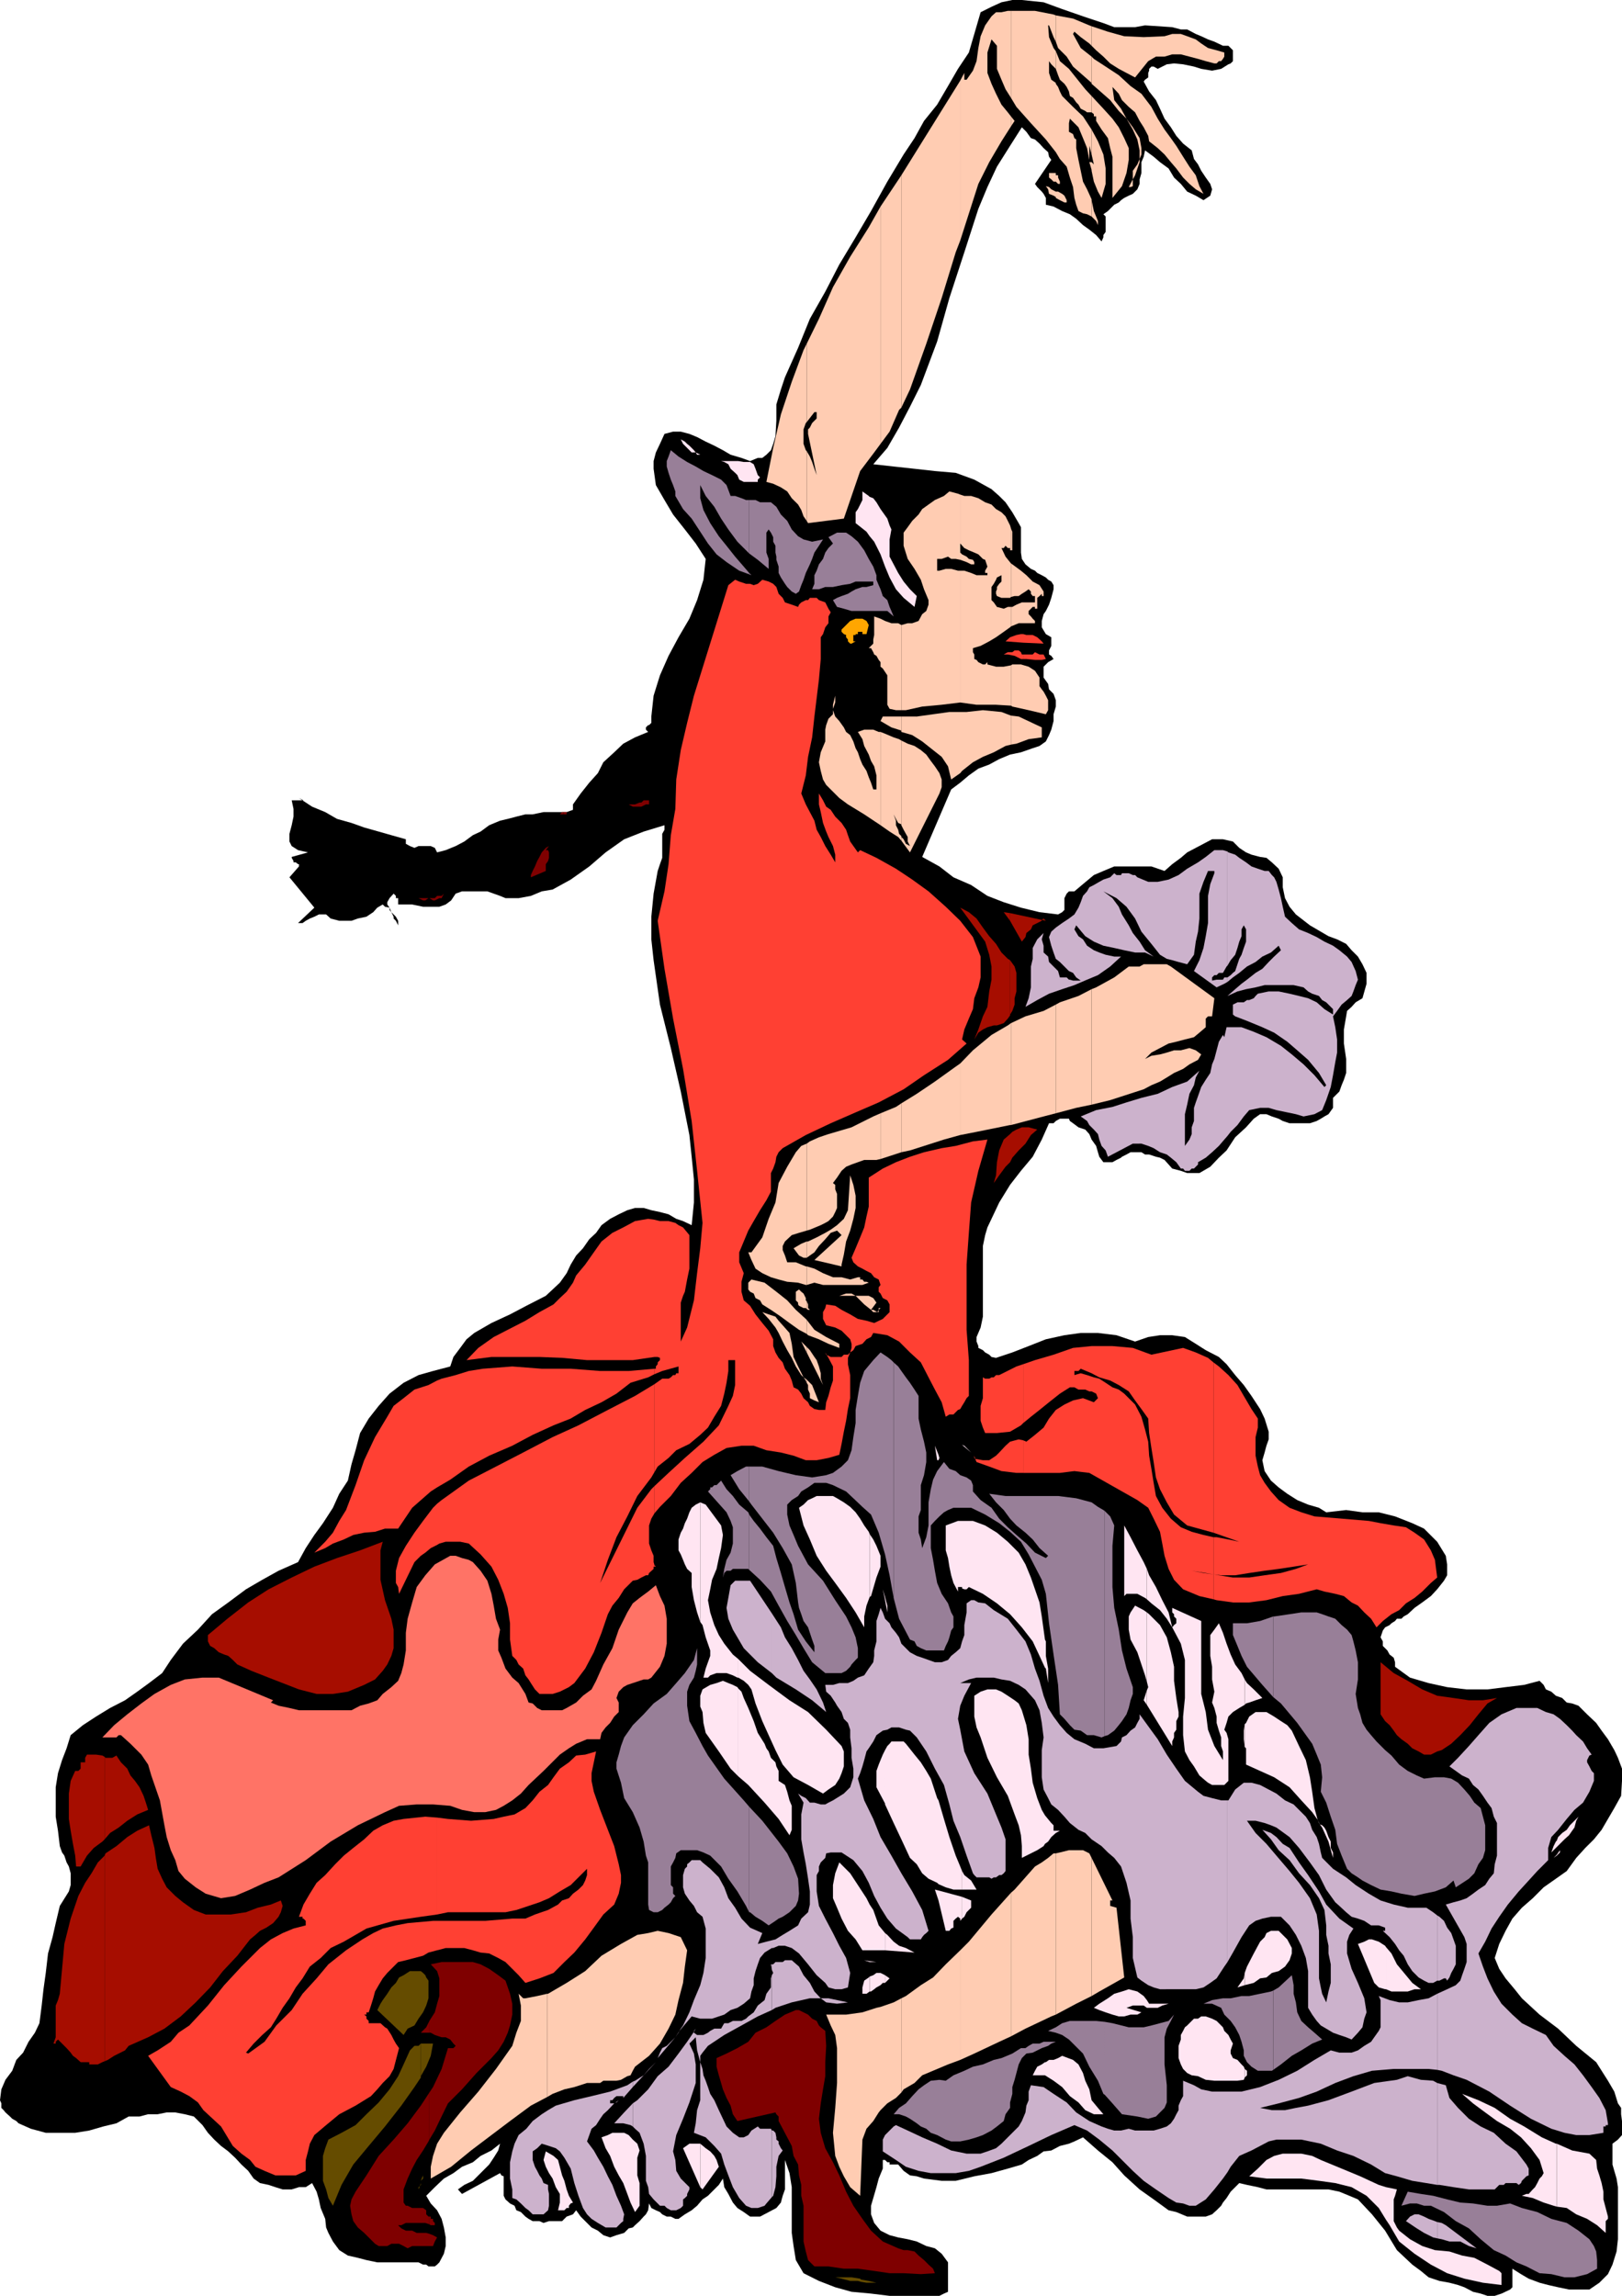 <svg xmlns="http://www.w3.org/2000/svg" width="358.102" height="506.898"><path d="m258.8 6 1.903.5h1.399l1.898 1 1.203.5 1.5.7 1.399.5 1.898.902h1.203l1 1V13.5l-.5.5-.5.2-1.601 1-2 .402-2.399-.403-1.601-.5-2.399-.5-2-.199-1.601.2-2 1-.899-.5h-.5l-.5.5v.402l-.203.5v1l-.7.5-.3.398 1.203 2.2 1.5 1.902.899 1.898 1 2.2 1.398 1.902L259.703 30l1.5 1.7 1.899 1.5.5 1.902.898 1.199.703 1.398 1 1.5 1 1.403.399 1.199-.399 1.398-1.5 1-1.703-1-1.898-.898-1.399-1.7-1.5-1.402-1.203-2-1.898-1.398-1.399-1.2-1.902-1.402-.301 1.403-.5 1.199v2.398l-.398 1.403v1l-.5 1.199-1 1-.899.398-1 .5-.703.5-.5.5-1 .5-.898.903-.5.5-1 .699.5.5v3.398l-.5.7v.5l-.399.902L242 51.898l-1.5-1.199-1.398-1-1.5-1.398-1.399-1-1.703-.7-1.898-1-1.7-.402v-1.5l-.5-.898-.402-.5-1-1-.5-.7 3.602-5.3-.5-.7-.2-1-1-.902-.902-1-1-.898-.898-.301-1-1.398-1-1L223 32.199l-2.898 4.602L218 41.3l-2 4.8-3.098 9.598-3.3 10.102-2.7 9.597L203.301 85l-2.399 4.8-2.402 4.598-2.598 4.5-3.101 3.602 4.5.5 4.601.5 4.5.5 4.598.398 4.102 1.5 3.8 2.102 1.7 1.5 1.398 1.398 1.5 2.204 1.402 2.398.5.898V122l.2 1.398.8 1.204 1.2 1 .898.398.5.5 1 .5.902.5.5.5.7.398.5.801v.903l-.5 1.898-.5 1.5-.7 1.398-.5.704-.402 1.5v1.398l.902 1.5 1.2.7v1.902l-.5 1v.898l.5.3.5.7-1.2.7-1 1v2.402l1 1.398.2 1.2 1 1 .5 1.402V156l-.5 1.7v1.5l-.5 1.902-.5 1.199-.7 1.398-1.402 1-1.5.5-2.598.903-2.402.5-2.398 1-2.2 1.199-2.402.898-2.098 1.5-1.902 1.602-2 1.5-6.398 14.898 3.8 2.102 3.098 2.398 3.902 1.7L218 197.8l3.602 1.398 3.8 1.2 4.098 1 4.102.5.898-.5.5-.5V198.3l.5-1 .5-.5h1.203l1.899-1.602 2.398-2 2.102-.898 2.398-1h8.203l2.899 1 1.699-1.5 1.902-1.403 1.399-1.199 1.898-1 1.703-.898 1.899-1H270l2.203.5 1.399 1.398 1.5 1 1.199.5 1.902.5 1.399.2 1.199 1 1.5 1.402.902 1.898v2.2l.5 2.402 1 1.898 1.399 1.7 3.101 2.402 4.098 2.398 1.902.7 2 1 1.2 1.402 1.398 1.398 1 1.7.902 1.902v2.398l-.902 3.2-1.5.902-.899 1-1 .898-.199 1.2-.5 2.902v3.097l.5 3.403v3.097l-.5 1.5-.5 1.204-.5 1.398-1.402 1.398v2.204l-1 1.398-.899.5-.8.5-.899.5-1.5.5h-4.5l-1.5-.5-.902-.5-1.5-.5-1.2-.5h-1.398l-1.402 1-1.7 1.898-2.398 2.204-1.902 2.898-1.7 1.602-1.898 2-2.402 1.398h-2.7l-1.398-.5-1.902-.5-.801-.898-.898-1-1-.5-.899-.204-1.5-.5h-.902l-.801-.5h-2.398l-.899.5-1 .5-.203.204-1 .5-.898.5h-2l-.899-1.204-.3-1L242 253l-1-1.398-.5-1.204-.898-1-1.5-.5-1.2-.898-.699-.5-.203-.5h-2l-.898.5-.5.5h-1L230 251.602l-2 3.796-2.598 3.102-2.402 3.102-2.398 3.898-1.7 3.602L218 271l-.5 1.7-.5 2.402v15.597l-.5 2.403-.898 2.097v1l.398 1v.403l1 .5.5.5.902.5.5.5 1 .199 3.598-1.2 3.602-1.402 3.8-1.5 4.098-.898 3.602-.5h3.8l4.098.5 4.102 1.398 2.898-1 2.602-.398h2.699l2.8.398 2.399 1.5 2.203 1.403 2.899 1.5 1.699 1.597 1.902 2.403 1.899 2.199 1.699 2.398 1.902 2.903 1 2.097.899 2.903v1.699l-.5 1.398-.399 1.5-.5 1.7.5 2.402 1.399 2.097 1.699 1.5 1.902 1.403 2.2 1.398 2.398 1 2.402.7 1.598 1 4.402-.5 3.598.5h3.601l3.598.902 3.8 1.5 2.602 1.199 2.899 2.898 1.902 3.102.297 1.898v2.403l-.7 1.199-1.5 1.898-1.398 1.5-1.902 1.403-1.7 1.199-1.5 1.398-.898.5-.5.5h-1l-.402.5-.797.5-.402.403-1 .5-.5.699-.5 1.5.5.898v1l1 1 .5.903.902.699.297 1v1l3.3 2.398 4.102 1.204 4.098.898 4.3.5h4.602l4-.5 4.098-.5 3.402-.898.899.898.5 1 1.199.5 1 .898 1.402.5 1 1 1.2.204 1.398.5 1.902 1.898 2 1.898 1.2 1.704L355 384l1.402 2.398.801 1.704.899 2.398v2.7l-.2 3.3-1.5 2.7-1.402 2.402-1.398 2.398-1.7 2.102L350 408l-2 2.2-2.098 2.902-2.402 1.699-2.7 1.898-2.398 2.403-2.402 2.097-2.098 2.403-1.5 2.699-1.402 2.898-1 3.102 1 2.398 1.402 2.102 2 2.398 1.598 2 3.902 3.602 4.098 3.097 4 3.801 4.402 3.602 1.2 1.898 1.398 2.2 1.402 2.402.801 2.597.7 1v1.403l.199 1.5v3.097l-.899 1-1.203.903v4.597l.402 1.403.5 1.699.301 1.898v11.5l-.3 2.704L356 500l-1 2.102-1.898 1.898-2.2 1.5h-4.5L344 505l-2.2-.5-1.898-.5-2.402-.898-1.7-1-1.898-1.204V505l-.5.5-1.902.898-1.5.5h-1.598l-1.5-.5-1.699-.398-1.902-1-1.399-.5L320 504l-2.2-.398-2.398-.801-1.699-1.403-1.902-1.398-3.399-3.2-2.601-4.3-2.899-3.602-3.101-3.296-1.899-.801-2.199-.903-2.402-.5h-13.7l-1.898-.5-2.402-.5-1.7-.398-1.898 1.898-.902 1.403-.801 1-.398.699-1 1-1 .898-1.399.5h-4.101l-2.399-1L258 488l-3.297-2.398-3.101-2.204-3.399-3.097-2.601-2.903-3.2-2.597-3.3-2.903-1.899.903-1.203.5-2 .5-1.898 1-1.7.199-1.402 1-1.898.898-1.5 1-3.102.903-3.598 1-3.8.699-4.102 1h-3.098L204 481l-1.598-.5-1.5-.2-1.402-1-1.2-1.402h-1.898v-.5h-.5l-.5-.5h-.5v1.903L194 481l-.5 1.898-.7 2.403-.5 1.699v1.898l.7 1.903 1.402 1.699 2 1 1.899.5 2.101.398 2 .5 2.098 1 1.902.5 1.5 1.204 1.399 1.898v6.5l-.899.398-1 .5h-11l-4.101-.5L188 506l-3.598-1-3.601-1.398-3.399-1.704-1.699-2.898-.5-3.102-.402-2.898v-10.102l-.5-3.097-1-2.903v6.5l-.5 1.403-.399 1.5-1 1.199-1.699.898-1.902 1h-2.2l-1.398-1-1.402-.898-1-1.2-1-1.902-.899-1.5-.3-1.898-.899 1.398-2.402 2.403-1.2.8-1.199 1.399-1.199 1-1.5.898-1.402 1h-.7l-1-.5h-.898l-1-.5-.5-.5-.902-.398-1-.5-.5-1-.2 1.5-.5.898-.5.5-.898 1-1 .903-.5.5-.902.199-1 1-1.7.5-1.398.5-1.5-.5-1.203-1-1.398-.7-1-1-1.399-1.402-1-1.398-.703.898-1.398.5-1 1h-2.899l-1.203.403-.898-.403h-1.5l-.899-.5-.703-.5-1-1-1-.398-.398-1-1-.5-1-.898-.399-.801V480.5l-.5-.2-.3-.5-8.403 4.598-.898-1 1.398-1 1.902-.898 2.7-2.7.898-.902 1-1.5 1-1.597.402-1.5-1.902 1.5-2.398 1.199-1.7 1.398-2.402 1-1.898 1.403L98 481l-2 1.898-1.898 1.903 1 1.699L96.5 488l1 1.898.5 1.903.402 2.199v1.898L98 497.602l-1 1.898-.5.5-.5.398h-1.398l-.5-.398h-.7l-1-.5h-9.101l-2.399-.5-1.902-.5-2.2-.5-1.898-1.2-1.402-1.902-1-1.898-.5-1.2-.2-1.902-1-2.398-.398-1.898-.5-1.704-1-1.898-1.402.898H66l-1.598.5h-2l-1.601-.5-1.5-.5-1.899-.398L56 481l-1.2-1.7-1.5-1.402-1.398-1.5-1.5-1.398-1.601-1.2-1.5-1.402-1.399-1.5-1.199-1.699-1.902-1.898-2-.5-2.098-.403h-1.902l-2 .403h-2.098l-1.902.5h-2.399l-2.699 1.5-2.902.699-3.098.898-3.101.5h-6.5L6.8 470l-2.7-1.2-.5-.5-.898-.5-.5-.5-1-.902-.402-.5-.5-.5v-1L0 463.7l.3-2.398.903-2.102 1.5-2 .899-2.398 1.5-1.602 1.199-2.398 1.402-2 1-2.102.5-3.898.399-3.602.5-3.597.5-4.301 1-3.602.699-3.097.902-3.801 2-3.2.399-1.402v-2.597l-.399-1.5-.5-.903-.5-1.5-.5-.699-.5-1.398-.402-3.403-.5-3.097v-6.5l.5-3.102.902-2.898 1-2.602.899-2.898 2.699-2.204L21.203 379l3.098-1.898 3.3-1.704 2.7-1.898 2.601-1.898 2.899-2.204 1.902-2.898 2.7-3.602 3.3-3.097 3.098-3.403 3.601-2.597 3.899-2.903 3.601-2.097 3.598-2 4.3-1.903 1.7-3.097 1.902-2.903 1.899-2.597 2.199-3.403 1.402-3.097 1.899-2.903.8-3.597.899-3.102 1-3.8 1.902-3.2 2.2-2.8 2.398-2.7 3.102-2.398 3.3-1.7 3.2-.902 3.8-1 .7-2.097 1.5-2 1.398-1.903 1.703-1.398 3.797-2.2 4.102-1.902 3.601-1.898 4.297-2.2 1.5-1.402 1.602-1.5 1.5-2.097.898-1.903 1.203-2 1.5-1.597 1.399-2 1.5-1.403 1.199-1.699 1.902-1.398 1.899-1 1.898-.903 1.703-.5h1.899l1.699.5 1.902.403 1.899.5 1.699 1 1.5.5 1.902.898.5-5v-5.102l-.5-5-.5-4.796-1.902-9.602-2.2-9.602-2.398-9.597-1.402-9.801-.5-4.602v-5l.5-5.097.902-5 .5-1.5.5-1.403v-5.296l.5-.903v-1l-4.601 1.403-4.301 1.699-4.098 2.898-3.601 3.102-4.102 2.898-4 2.2-2.398.402-2.399 1-2.703.5h-2.898l-1.2-.5-1.402-.5-1.398-.5H102l-1.398.5-1 1.5-1.2.898-1.402.5h-3.598L91 199.7h-3.098v-1.398h-.5v-.5l-.5-.5-.902 1-.5.898v.5l.5.7.402 1 1 1 .5.902v1l-.5-1-.5-.5v-.403l-.5-1-.402-.5v-.5l-1-.199-.5-.5-1.2.7-.898 1-1.5 1-1.902.4-1.398.5h-2.7L73 202.8l-1-.903h-1.598l-1 .5-1 .403-.902.5-.7.5h-1l3.602-3.403-5.5-6.699L66 191.301v-.5h-.2l-.5-.403h-.5v-.296l-.398-.704v-.199l3.598-1-2.2-.5-1.398-.898-.5-1v-1.7l.5-1.902.399-1.898v-1.7l-.399-1.902H67l-1-.5 2.902 1.903 2.899 1.199 2.601 1.5 3.2.898 2.8 1 3.2.903 2.8.796 3.2.903v1l.898.5 1 .398.902-.398h2.7l.898.398.5 1 1.902-.5 2.2-.898 1.898-1 1.902-1.403 1.7-.796 1.898-1.403 2.402-1 1.7-.398 1.898-.5 2-.5h1.602l2.398-.5h5.102l1.398-.5v-1.2l1.703-2.402 1.899-2.398 1.898-2.102 1.203-2.398 2.399-2.2 2-1.902 2.601-1.398 2.899-1.2-.5-.5v-.5l.5-.5h.199l.5-.5V158.2l.5-4.597 1.402-4.5 1.899-4.301 2.199-4.102 2.402-4.097 1.7-4.102 1.398-4.5.5-4.602-2.2-3.398-2.398-3.102-2.601-3.296-1.899-3.204-1.902-3.296-.5-3.602v-1.7l.5-1.902.902-1.898 1-2.2 1.899-.5h1.699l1.902.5 1.7.7 1.898 1 1.902.898 1.899 1 1.699 1 2.402.704 1.899.699 1.699-.7h1l.902-.703 1-1 .5-1.398.5-1.7.2-3.402v-3.597l1-3.301.898-2.7 2.902-6.5 2.598-6.402 3.402-6 3.098-6 3.601-6 3.399-5.796 3.601-6.5 3.598-6 2.402-3.602L204 26.7l2.902-3.598L209.301 19l2.199-3.8 2.402-3.598 1.2-4.102 1.398-4.8 2.402-1.2 2.2-1L223.5 0h2.102l4.8.5L234.5 2l4.602 1.602 4.5 1.5L246 6h4.602l2.199-.398 6 .398"/><path d="m256.602 8.2-1.899 1.402 1.899-1.403"/><path fill="#ff4033" d="m96.5 430.602 1.902-.5h4.098l1.902.5 1.7.5 1.898.199 2 1 1.602.898 1.5 1.5 1.398 1.403 1.5 1.699 3.102-1 3.101-1.2 2.399-2.402 2.199-2.097 2.402-2.903 1.899-2.597 2.101-2.903 2.399-2.199 1-2.398.5-2.403V414l-.5-2.398-1-4-1.399-3.602-1.703-4.398-1.398-4-.5-2.403V391.5l.5-2.398.5-2.403-2.399.7-2 .203-1.601 1.5-2 1.398-1.399 1.898-1.203 1.704-1.898 1.5-1.5 1.898-1.602 1.7-2.398 1.402-2.399.5-2.203.5-5 .398-5.098-.398-2.402-.301v21.398l2.402-.5h12.7l2.398-.5 2.703-.898 2.399-.801 2.101-.898 2.399-1.5 2.398-1.403 1.703-1.699 1.899-1.898V414l-.399 1.2-.5 1-1 1-1.203.902-.898 1-1.5.5-.899.898-2.203 1.2-2.898 1-2.102.902h-2.898l-6 .5H96.5v6.5m0-6.5h-.898l-5.602.5-2.598.5-2.902.699-2.098 1L80 428.199l-3.598 2.403-3.902 3.097-2.598 3.102-3.101 3.398-2.399 3.602L61 447.199l-2.598 3.602-3.601 2.597-.5-.199 1.699-2 1.902-1.898 1.899-1.7L61 445.7l1.402-2.398 1.5-2.102 1.399-2.398 1.5-2 1.601-2.602 2.399-1.898L73 430.1l2.902-1.402 5-2.898 6-1.7 6-.902 3.598-.5V401.3l-2.598-.2-4.8.5-2.2.399-2.402 1-2.098 1.2-2 1.902L78 408l-2.098 1.7L74 411.601 71.8 414l-1.898 1.7-1.5 2.402L67 420.5l-1 2.7h.8v.402h.2l.5.5v1l-2.7.699-2.398 1-2.601 1.398-2.399 1.903-4.101 4.097-3.801 4.102-3.598 4.5-4.101 4.398-2.399 1.602-1.699 2-2.902 1.898-2.098 1.2 5 6.902 2.2 1 1.898 1 1.902 1.398 1.2 1.7L48.8 469.5l2.601 4.3 1.899 1.7 1.902 1.398 1.2 1.5 2 .903 2.398 1h4.5l2.199-1v-2.403L68 475l.402-1.7 1-1.902L72 469.2l2.902-2.398 3.598-1.903 3.402-2.097 1.399-1.5 1.199-1.403 1.5-1.5.902-1.597 1.2-4.602-.7-1-.5-.898-.5-1-.902-1.403-.5-.296-1-.903h-2.598v-.5l-.5-.5v-.5l-.5-.398h.5v-.5h.5l.5-1.5.5-1.602.399-1.5.8-1.398.899-1.5 1-1.2 2.402-2.402 1.7-.398 1.898-.5 1.902-.5 1.2-.7 1.898-.5v-6.5m0-83 .5-.301 1.402-.403h3.2l1.898.403 2.602 2.398 2.398 2.7 1.5 2.902 1.203 3.097.899 3.102.5 3.398V362l.5 3.602.898.898.5 1 1 .898.5 1.5.703.903.5.8.899 1.399 1 1H122l1.602-.5 2-1 1.199-.898 2.402-3.204 1.899-3.597 1.699-4.301 1.402-4.102 1-1.898 1.399-1.7 1.199-1.902 1.402-1.398.5-.5 1-.2.899-.5 1-.5h.5l.199-.5 1-.902v-.5h.199v-.296l-.2-.704V343.5l-.5-1.2-.5-1.5v-4l.5-1.5.7-1.198v-6l-.7.699-3.097 4.097L132.5 349.5l-2.398 4.5 2.398-4.5 1.703-5.102 1.899-5 2.398-4.597 2.203-4.5 3.098-4.102.699-1.199v-19.398l-4.297 2.597-6 3.102-6.5 3.398-5.703 2.602-6.5 3.398-6 3.102-6 3.097-6 4.301-1 .801v9.102m0-9.102-.898.898-2.2 2.903-1.902 2.597-1.898 2.903-1.5 2.699-.7 2.8v2.7l.5.898.2 1.5 3.398-7 1.402-1.398 1-.7 1.2-1 1.398-.698V332m0-3.602 2.902-1.699 4.098-2.898 4.5-2.403 5.102-2.199 4.5-2.398 4.601-2.102 3.797-1.5 3.203-1.898 3.598-1.7 3.3-1.902 3.102-2.398 3.899-1.2 1.398-.703V302.2l-5.7.5h-6.3l-6.5-.5h-6.398l-6.5-.5-6.5.5-3.102.5-2.898.903-3.102.796-1 .403v23.597m0-23.599-1.898 1-3.102 1-2.398 1.9-2.2 1.698-1.402 2.403-2.7 4.5-2.398 5.097-1.902 5.5-2.098 5.5-1.5 2.403-1.402 2.597-1.7 2-2.398 2.403 2.399-1 1.699-1 2.402-.903 2.098-1 2.402-.5 2.399-.199L85 337.5h2.902L91 332.898l4.102-3.597 1.398-.903v-23.597"/><path fill="#ff4033" d="M144.5 345.898h.3l-.3-.296Zm0-11.796 1.203-1.403 2.399-2.398 2.199-2.903 2.402-2.199 2.399-2.398 2.601-1.602 2.7-1.5 3.3-.5h2.7l2.8 1 3.2.5 2.8.7 2.7 1h2.398l2.601-.5 2.399-.7.5-2.398.5-2.7.5-2.402.402-2.597.5-2.403v-5.097l-.5-2.403v-1.398l.5-1.2-.5.5h-.902l-.5.5h-2.399l-1-.5-.199-.5.7 1.2 1 1.898v3.102l-.5 1.5-.5 1.898-.5 1.403-.2 1.699h-1.402l-1-.2-1-.703-.399-.796-1-.903-.5-1-.699-.898-1-.5-.402-1.5-.5-1.2-1-1.402-.5-1.398-.899-1-.699-1.2-.5-1.402v-1.5l-1-1.898-1.402-1.7-1.5-1.902-1.2-1.898-1.398-1.2-.5-1.902V283l.5-1.898-1-2.403V276.5l1-2.398 1-2.403 1.2-2.097 1.398-2.403 1.402-2.199 1-1.898V259l.5-1 .5-1.398.2-1.204.5-1 .898-.898 5.101-2.898 5.5-2.602 5.5-2.398 5.098-2.204 5.5-2.898 4.5-3.102 5.3-3.398 4.102-3.602-1-.898.5-2.2 1-2.402.899-2.097.3-2.403L216 218l.5-2.2v-4.6l-1.7-4.302-2.8-3.597-3.2-3.102-3.8-3.398-3.598-2.602-3.601-2.398-4.301-2.403-3.598-1.699-.5.5-1.699-2.398-.5-1.403-.402-1.199-1-1.5-1.399-1.398-1-1.5-1-.7-.699-1.402-.902-1.5v2.403l.402 1.699.5 2.398.7 1.903.5 1.199 1 2 .5 1.898v1.7l-1-1.7-1.2-1.898-1-2-.902-1.602-.5-2-1-1.898-.899-1.7-1-2.402 1-4 .5-4.097.899-4.301.5-4.602.5-4.097.5-4.102.402-4.5v-4.8l.5-.7.5-1.5.7-.898v-1.5l.5-.903-.5-.8-.7-1.399-1.402-.5-.5-.5h-1.5l-.399.5h-.5l-1 .5-.5.5-.199.5-1.402-.5-1.5-.5-.5-1-.899-.898-.5-1.5-.699-.704-1-.5-1.402-.398-1 .898-.899.301-.8-.3h-.899l-1.5-.5-.902-.399-.5.398-1 .801-7.598 24.403-1.5 6-1.402 6-1 6.5-.2 6.5-1 5.796-.5 6.403-.898 6-1.5 6.5 1.5 10.597 1.899 11L150.8 236l1.902 11.5 1.2 11 1.199 11.5-.5 5.602-.7 5.5-.699 6-1.5 6-1.402 3.097v-8.597l.5-1.5.402-.903.5-2.699.5-2.398v-7.403L150.801 271l-1-.5-.7-.5-1.5-.398h-1.898l-1.203-.301v30.3h.703l.5.2v.5l-.5.5v.398l-.402.5v.5h-.301v1.2l1.703-.7 3.598-1v1.5h-.5l-.2.403h-.5l-.5.5-.5.296h-1.398l-1.703 1.204V325l.703-1.2 2.399-1.902 1.699-1.699 2.902-1.398 2.399-2 1.699-1.602 1.402-2.398 1.5-2.403.7-2.699.5-2.398.398-2.602v-2.398h1.5v5.5l-.5 2.398-1 2.2-2.098 4.3-3.402 3.602-4.098 3.597-3.601 3.301-3.102 2.903v6m0-64.802-1.398-.198-2.899.5-2.601 1.398-2.399 1.2-2.402 1.902-1.7 2.398-1.898 2.7-2 2.402-.703 1.597-1.398 2-1.5 1.403-1.399 1.398-3.101 1.7-3.102 1.902-3.898 2-3.102 1.597-3.398 2.403L103 300.3l5.5-.7h10.602l5 .2 5.5.5h10.101l4.797-.7v-30.3m81.402 55.9H234l3.203-.4 3.297.4 10.602 6 2.398 1.698 1.203 2.403 1.399 2.898.5 2.602.5 2.699.898 2.898 1.203 2.403 2 2.097 3.598 1.5 3.101.704v-5.5l-2.199-.301-2.601-.5 3.101.5 1.7.3v-8.203l-2.2-.5-2.601-.699-2.399-1-2.203-1.898-1.898-2.403-1.399-2.597-.5-2.903-.5-3.097-.5-2.903-.203-3.097-.7-2.7-.8-2.8-1.398-2.7-2.399-2.402-1.203-.898-1.398-.5-1.5-1-1.399-.903-1.203-.296-1.5-.5-1.398-.403-1.399.403v-.903h.899l.5-.5 2.398 1 1.703.903 2.399.699 1.898 1 2.203 1.398 1.399 2 1.398 1.903 1.5 2.097.203 3.2.5 3.3.5 3.102.5 3.398.899 2.602 1.5 2.898 1.601 2.7 2.899 2.402 5.8 1.597v-37.597l-1.199-1-2.703-1.2-2.797-1-7 1.5-4.101-1.5-4.5-.402H241l-4.098.403-4.3 1.5-4.102 1.199-2.598.898v13l1.7-1.398 1.898-1.5 2.102-1.7L234 307.7l2.203-1.398h1l.899.5h1.5l.898.398h.5l1 .5.402 1-.902.903-2.398-.903-2.2.5-1.902.903-1.898 1.199-1.5 1.898-1.2 2-1.902 1.602-1.898 1.5-.7-.301v7.2"/><path fill="#ff4033" d="m225.902 318-1-.2-1.902.5-1 .9-1.398 1.5-.7.698-1.5 1H217l-1.7-.296.302.699 2.8 1 2.7 1 3.3.398h1.5V318m0-16.8-1.5.5-3.8 1.902h-.7l-.5.5h-.5l-.5.296h-.902l-.5-.296v4.597l-.5 1.7v3.3l.5 1.5.5 1.2h2.602l2.898-.297 2.402-1.403.5-.5v-13m0-155.699h.7l1.898.2h1.5l.902-.2-.5-1h-.902l-1-.5-.5.5h-2.098v1"/><path fill="#ff4033" d="M225.902 144.5h-.3l-.2-.5-.5-.398H224l-.5.398h-1l-.898.5h.898l1.5.3 1.402.7h.5v-1m0-2.602 4.5.204-.402-.5-1-.903-1-.5h-1.398l-.7-.199v1.898m0-1.898h-.5l-1 .2-1.402.5-1 .902 3.902.296V140m42 213.102.7.199 3.601.5h3.598l3.8-.5 3.602-.903 3.598-.5 3.902-1 1.7.5 2.398.5 1.902.5 1.7 1.403 1.398.699 1.402 1.5 1.5 1.398 1.2 1.903 1.398-1.403 1.902-1.5 1.7-.898 1.5-1.5 1.898-1.2 1.699-1.402 1.902-1.898 1.399-1.2-.5-3.902-.899-2.097-1.5-2.403-2.101-1.5-1.899-1.199-2.699-.398-2.902-.5-2.598-.5-12-1-2.902-.903-2.598-1-2.402-1.699-1.7-1.898-1.398-1.903-1-1.699-.5-1.898-.5-2.403v-4.097l.5-2.102v-2l-1.402-2.097-1.7-2.903-1.398-2.398-2-2.2-2.101-1.902-1.2-.898v37.597l5.7 2-2.399-.5-2.601-.5h-.7v8.204l1.7.199h3.101l3.098-.5 3.402-.5 3.098-.403 3.3-.5 3.2-.5-2.7 1-3.3.903-3.598.5-3.402.5h-3.598l-3.101-.5-1.2-.2v5.5m-80.199-54.499.7-.5.5-.903 1.5-.5.898-1 1-.5.5-.898 3.101.5 2.598 1.398 2.402 2.403 2.399 2.199 1.699 3.3 1.402 2.7 1.5 2.8.899 3.2.8-.5h.899l1-1 .5-.2.402-.703.5-.796.5-.903.5-.5v-7.898l-.5-6.7V279.2l.5-7 .5-6.699 1.598-7 2-6.898-3.2.398-3.8 1-3.098.5-3.902.898-3.098 1-3.101 1.204-2.899 1.398-3.101 2v6.398l-.5 2.204-.5 2.398-.899 2.2-1 2.402L188 277.7l.402 1 1 .903 1 .5.899.5 1 .5.699.898 1 .5.402 1.2-.402.5v1l.402.402.5 1 1 .5.5.898v1.7l-1.5 1.5-1.902.902-1.7-.5-1.898-.403-1.699-1-1.902-1-1.399-.898-2-.301-.199.8-.5.9v1.5l.7 1.402 2 .5 1.398.699 1.402 1.398.5.5.297 1v.903l-.297 1m27.597 23.499-.198-.704v.5zm0 0"/><path fill="#ffa600" d="M191.3 140h-.898v-.5h-1v.5h-.5v.2h-.5v1.402h.5l-.902.5h-.297l-.5-.5v-.403l-.402-.5v-.5l-.5-.199-.5-.5v-.5l1-1 .902-.898 1.2-.5h1.5l.898.5.5.898-.5 2"/><path fill="#7f0000" d="M143.3 177.602h-.698l-1 .5h-1.899l-.902-.5h-.301 1.703l1-.403h.399l.5-.5h1.199v.903M120.5 187.7h.5l.203.5v1.198l-.203.704-.5.699v1.5l-3.297 1.398v-.5l.399-.898.5-1 .5-1.2.5-.902.5-1 .898-1 .703-.398-.703.898m61.703 260.699.2 3.301-.2 3.602v3.097l-.5 2.903-.5 3.097-.402 3.403.402 3.097 1 3.403 1.7 3.097 1.398 2.903 1.5 3.597 1.601 3.102 2 2.898 1.899 2.602 2.601 2.398 3.399 1.5 1.199.403h.902l1.5.3.899.899 1.199 1 1 1 1 .898.402 1-3.101.204-3.801-.204h-3.098l-3.402-.5-3.598-.5h-3.101l-3.399-.5h-3.101L178.402 499l-.5-1.898-.5-2.204V487l-.5-2.2v-2.402l-.5-2.097-.199-2.403-1-1.898-.402-2.2-1-1.902-1-1.898-.899-1.7v-1l-.5-.5-.199-.402-8.402 1.903-1-1.5-.5-1.903-.899-1.699-.8-1.898-.399-1.403-.5-1.699-.5-1.898v-1.903l2.2-1 2.398-1.199 2.402-1.398 1.598-2 2.402-1.2 2-1.402 2.098-1.398 2.402-1h.7l2 1 .898.898 1 .5.5 1 .402.403 1 .796m-87.403 47.5h.802l.398-1 .5-.898-.898-.5-.801-.3v2.698M94.8 493.2l-.698-.2H92l-1-.5h-1.398l-1-.5-.7-.7h.7l1-.5h4.3l.899.302v-1.704h-.2l-.5-.5h-.199.2V488l-.7-.5H91l-1-.5h-.398l-.5-.7v-2.902L90 481l1-2.2 1-1.902 1.402-2.097 1.2-2 .199-.403V462l-1.899 2.898L90 468.801l-3.098 3.597-3.3 3.602-2.7 4.3-2.402 3.598-.898 1.704L77.3 487l.3 1.898.399 1.5 1 1.403L80.402 493l2.399 2.398.8.5H85.5l.902-.5h1.7l1 .5.898.5 1-.5h3.8V493.2"/><path fill="#7f0000" d="m94.8 491.102.302.199H96v-.5l-.398-.403v-.5h-.5v-.5H94.8v1.704m0-18.704 1.2-2 1-2.097 1.902-3.903 3.098-3.097 3.203-3.602 3.297-3.3 1.5-1.7 1.203-1.898.899-2 .5-1.602.5-2.398v-2.403l-.5-2.199-1-2.898-1.602-1.2-2-1.402-1.898-1-1.7-.5H97.5l-2.398.5 1.398 1.5.5 1.602v3.898l-.5 1.7-.5 1.902-.898 1.398-.301.5v2.602h.3l.899.5 1.5.5h.902l1 .5.7.898.5.5-.5.5h-1.2l-1.402 4.602-1.898 4L94.8 462v10.398"/><path fill="#7f0000" d="m94.8 446.2-.698 1.402-1.2 1.199h1.899v-2.602M94.8 198.3l.802.5H96l1-.5h.5l.5-1-.5.5h-1l-.5.5h-1.2m29.602-18.5h.7v-.5h-.7v.5"/><path fill="#7f0000" d="M124.402 179.3h-.3l-.5.5h-.399 1.2v-.5m-29.801 19h-2.2l1 .5h.5l.7-.5"/><path fill="#a60d00" d="m80.402 372-3.601 1.5-3.301.5h-3.598L66 373l-3.598-1.398-3.101-1.204-3.801-1.5-3.098-1.398-1-1-1-.898-.902-.301-1.2-.5-1-.903-.898-.5-.5-1V361l4.301-3.602 4.598-3.597 4.5-2.903 5.101-2.597 5-2.403 5-1.898 5.098-1.7 5-1.902-.5 1.903v6.5l1 4.5 1.402 4.097.5 2.403v4.097l-.5 1.704-.902 1.898-1 1.398-1.7 1.903L80.403 372m250.097 2.898-2.098 1.204-2 2.398-1.902 2.398-2.098 2.204-2 1.898-2.101 1.398-1 .301-1.399.7h-1.5l-1.199-.7-1.402-.699-1-1-1.399-1-1-.898-.699-1-.902-1.204-1-.898-1-1.5V367l2.902 2.398 3.098 1.704L314 373l3.3 1.398 3.602.5 3.399.5h3.101l3.098-.5M23.102 455.102l.699-.301 1.402-.903 2.399-1.199.8-1 4.301-1.898 3.598-1.903 3.601-2.699 3.301-3.097 3.2-3.301 2.8-3.602 3.2-3.398 2.8-3.602 1.2-1 1-.898 1.398-.7 1.5-1L61.5 423.2l.5-1 .402-1.398-.402-1.2-2.2.899-2.898.7-2.601 1-3.399.5h-5.5l-2.601-1-2.399-1.7-1.699-1.398-1.902-1.903-1-1.898-1-2.2-.399-2.402-.3-2.199-.7-2.8-.5-2.2-2.601 1.2-2.2 1.402-2.398 2-2.402 1.597-.2.5v45.403"/><path fill="#a60d00" d="m23.102 409.7-1.5 1.5-1.399 2.402-1.402 2.097-1.5 2.903-1.7 5-1.398 5.597-1 11-.402 1.403-.5 1.199v7l-.5 1.398h.5v-.398l.5-.5.902.898 1 1 .899 1 .5.7.699.5 1 .902h1.902v.5h1.899l1-.5.5-.2V409.7m0-3.598 1.199-1.403 1.902-1.199 1.899-1.5 2.199-1.398 2.402-1-.5-1.602-.5-1.5-.902-1.898-1-1.403-1-1.199-.7-1.5-1.398-1.398-1-1.5-.902.5h-1.5l-.2-.204v18.204"/><path fill="#a60d00" d="m23.102 387.898-.5-.296-1.399-.204h-2l-.402.704v1.5-.5h-1v1.398l-.5.5h-.7l-1 2.2-.398 2.8v5.602l.399 2.597.5 2.903.5 2.597.199 2.403h1l1.402-2.403 1.5-1.699 1.899-1.398.5-.5v-18.204M223 256.602l.5-1 1.402-1.602 1.5-1.5 1.2-1.898 1.398-1.204-1.898-.5h-1.5l-1.2.5-.902.5-.5.5v6.204m0-6.204-1.398 1.204-1 2.398-.5 2.602-.2 2.898-.5 1.7 1.2-1.7 1.398-1.898 1-1v-6.204m0-26.198v-.2l.5-.8.5-1.4v-1.402l.402-1.5v-4.097l-.402-1.403-1-1.398v12.2"/><path fill="#a60d00" d="m223 212-.5-.3-1.398-1.4-1.2-1.902-1.5-1.699-1.402-1.898-1.398-2-1.7-1.403-1.902-1 5.5 7.5.902 2.903.5 2.597v2.903l-.5 2.597-.402 3.403-1 2.097-1 2.903-.898 2.199.898-1.5 1-.7 1-.5 1.402-.402h.7l1.5-.5.898-1 .5-.699V212m0-8.7 2.602 4.598.8-1 .2-.898 1-.8.398-.9 2-1v-.198l-7-1.5v1.699"/><path fill="#a60d00" d="m223 201.602-1.398-.204 1.398 1.903zm7 1.5.902.199-.5-.5zM219.402 261.2l-1 1.902 1-1.903"/><path fill="#ff7366" d="M110.402 359.8 110 362v2.398l.703 1.602.899 2.398 1.5 2 1.398 1.204L116 374l.703 1.898.899.204 1 1 1 .5h4.5l1-.5 2.101-1.204 1.5-1.5 1.899-1.398 1-1.898 1.601-3.602 2-3.602 1.399-4.097L138.5 356l1.203-2 1.5-1.2 1.899-1.402L144.8 350l.902 2.398 1 2.102.5 2.898v5.5l-.5 2.704-1 2.398-1.902 2.398-.7.403h-1l-.898.3-1.5.5-1.203.399-.898.5-1 1-.5 1.398.5 1V378l-1 1-.899 1.398-1 1-.902 1.204-.3 1.398h-2.898l-2.399 1-1.601 1-2 1.398L120 391l-3.297 3.102L115 396l-1.898 1.5-1.899 1.2-1.703.902-2.398.5h-2.399l-2.703-.5-2.598-.903-3.8-.3H92l-3.898.3L85 400.102 79 403l-6 3.602-5.5 4.097-6 3.801-3.098 1.2-3.199 1.5-3.3 1.402-3.102.5-3.399-1-2.199-1.403-2.402-1.898-1.399-1.7-.699-2.402-1-2.199-.902-2.898-.5-2.602-1-5.5-1.899-5.5-.699-2.398-1.5-2.204L28.801 385l-2.098-1.898h-.5l-.5.5h-3.101l2.601-2.704 2.899-2.398 3.101-2.398L34.102 374l3.601-2 3.098-1.2 3.902-.402h3.598l12 5-.5.5 1.699.704 2.402.5 2.098.5h11.602l1.898-1 1.902-.5 1.899-.704L84.5 374l1.902-1.5 1.5-1.398.7-1.704.5-1.898.5-3.102V360.5l.398-3.102 1-3.597 1-3.403 1.902-2.597L96 345.398l3.402-1.898h1.2l1.398.5 1.5.398.902.5 1.7 1.903 1.5 2.199.898 2.898.5 2.602.5 2.898.902 2.403"/><path fill="#ffe5f2" d="m141.203 474.8-.5 1.598v3.903l.5 1.699v5l-1 1.398-1-2.097-.703-1.903-.898-2.398-1-1.7-1-1.902-.899-2.398-1-1.7-.902-2.402 1.402-.5 1-.5h2.598l1 .5.902 1 1 .903.5 1.5M126.5 486.3l-.5.2-.398.5v.5h-.5l-.5.5h-1.399l.399-1.7v-1.902l-.899-1.5L122 481l-.797-1.2-.703-1.402-.5-1.5.5-1.898 1.703 1 1 .898.399 1.5.5 1.903.5 1.199.5 1.898.5 1.403.898 1.5m28.102-3.403.5.5 3.601-5-.5-1.5-.5-.898-.902-1-1-.7-1.2-1v9.598"/><path fill="#ffe5f2" d="M154.602 473.3h-2.399l-1.402 1 3.8 8.598v-9.597m.001-96.501.5 1.2.199 2.398.5 2.204 2.902 4.097 2.598 3.801 1.699 1.7v-19.4l-.2-.3-1-.5-1-.398-1.198-.5-1.399.5-1.402.398-1.7 1-.5 1.398v2.403m.001-18.699.5.699.699 2.699 1 2.898v1.204l-1 2.796-.5 2h1l.5-.5 1.402-.5h2.2l1.398.5 1 .5H163v-4.097l-1.2-1-1.898-2.403-1.199-1.898-1-2.2-.902-2.8-.5-2.7.5-2.402.402-2.097 1-2.403.5-2.398.5-2.2.399-2.902-.399-2.097-3.402-4.602-1.2-.5v26.403"/><path fill="#ffe5f2" d="m154.602 331.7-1 .5-.899.698-.5 1-.5 1.403-.5 1-.402 1.199-.5.898-.5 1.5v2.403l.5.898.5 1.2.402 1 .5 1 1 .902v3.097l.5 2.903.7 2.699.699 2.102v-26.403m0-231.301-1-.5.3.5h.7M163 392.2l2.203 1.902 3.598 3.898 3.101 3.602 2.399 3.597.5-1.199v-5.3l-.5-1.2-.5-1.898-.5-1.5-1.399-.903V391l-.5-1-.199-.898-1-1-.5-1.403-.5-.699-.402-1-1.5-2.398-.899-2.602-1.199-2.898-1-2.204-.5-1.398-.703-.7v19.4m0-21.802 1.203.704 1 .898.7 1 .898 3.102 1.5 3.898 1.402 3.102 1.5 3.296 1.598 3.204 2.402 2.796 3.2 1.704 3.3 1.898 1.2-.898 1.5-1 .898-1.403.5-1.199.5-1.5v-3.3l-.5-1.2-3.399-3.602-4-3.898-4.101-2.602-4.598-3.398-4.101-3.102-2.602-2.597v4.097m0-265 .203.5 1 .5h3.098v-.5l.5-.5-.5-.5-.5-1.398-.399-1-.8-.5h-1.399l-1.203-.2v3.598m0-3.598h-3.797l.7.2.898.5.5 1 1 .898.5.5.199.5v-3.597M192 439.7h.3l.7-.5.5-.4.902-.5.5-.5h.5v-1.698l-1-.5h-.902l-.7.5-.8.296v3.301"/><path fill="#ffe5f2" d="m192 436.398-.2.204-1 .699-.398 1.5v1.398h.899l.699-.5v-3.3m0-3.199h1.5l-1.5-.2Zm0-.2-1.2-.2 1.2.4zm0-2.398h3.402V426.8L194 425.1l-1.2-3.402-.8-1.199v10.102m0-10.101-.7-1.398-1.898-2.903-1.699-2.597-2.402-2.403-.899 2.403-.5 2.597v2.903l.899 2.097 1 2.403 1.402 2.699 1.7 1.898 1.5 2.403H192V420.5m0-67.898.3-.204.7-2.398.5-1.7.902-2.402V343.5l-.902-2.2-.7-1.402-.8-1.199v13.903"/><path fill="#ffe5f2" d="m192 338.7-.2-.5-1-1.4-.898-1.5-1-1.402-1.199-1.199-1.402-1-1.5-.898-.899-.5h-3.601l-1 .5-.899.398-1 1-1 .7 1 3.902 1.399 3.097 1.5 3.602 2.101 3.3 2 2.7 2.399 3.3 2.101 3.2 1.899 3.3v-2.402l.5-2.398.699-1.898v-13.903m0-220.301 1 1.204 1.402 2.796 1 2.704V113.8l-.5-.7-.5-.703-.902-1.5-.7-.898-.8-.3v8.698m0-8.697-.2-.2-1.398-1v1.898l-1 2-.5.704v2.398l2.399 1.898.699 1V109.7m3.402 328.1 1-1-1-.698v1.699m0-7.199 6.5.5-1.902-1-1.5-.5-1.2-.903-1.398-1.5-.5-.398v3.8m0-32.401v.198l1.899 4.102 1.699 3.602 1.902 4.097 1.5 1.403 1.2 2L205 414.8l1.902.898.301.301v-18.5l-.3-.5-1.403-4.3-1-1.7-1.2-1.898-1.398-1.704-1.5-1.898-.402-.5-.5-.5h-2.7l-.398.5-.5.5-.5.898V398.2m0-11.802-.5 1-.5 1.204-.402 1-.5 1.398v3.602l1.902 3.597v-11.8m0-33.099.5 2.7v-1.5l-.5-1.898v.699m0-.699-.5-1.704.5 2.403zm0-227.5 1 2.398 1.399 2.602L199.5 132l2.402 2 .5-2.398-1.5-1.5-1.402-1.704-1.2-1.898-1-1.898-.898-1.704v-3.796l.399-2.204-.399-.898-.5-1.5-.5-.7v11.302m11.801 294.5 1.598 6.699h.8l.399-.5.5-.2v-1.5l.5-.5.5-.402.5.403v.5l.402-.5V418.8l-5.199-1.403v2.204m0-2.203-.8-.199.8 2.403zm0-1.398 1.598.7 1.699.5h1.902v-4.098l-.402-1-1-2.403-1.398-4.097-1.2-4-1.199-4.102V416m0-93.602.2-.5-.2-.699zm0-1.198-.8-2 .5 3.198h.3V321.2"/><path fill="#ffe5f2" d="m212.402 423.602.5-.403.5-1 1-1v-1.597l-2-.801v4.8m0-6.401h3.2l-1.2-2-1.5-1.2-.5-.898v4.097m0-66.499.5.198h.5l.5-.5 3.098 1.5 3.102 2.102 2.898 2.398 2.602 2.903 2.398 3.097 1.5 3.204 1.203 2.597V362l-.3-2.2-.403-2.902-.5-3.097-1-2.903-.898-2.597-1.2-2.903-1.5-2.597-2.402-2.403-2.398-2-2.602-1.597-2.7-1h-2.398v14.898m0-14.899h-.902l-2.7 1v5.5l.5 1.7.302 1.898.398 1.903.5 1.699 1 1.898v-1h.902v.301-14.898m0-16.801 2 1.7-1.5-1.5zm0 0L211 317.8l1.402 1.2m18.301 139.2 1.899 1.198 1.898 1.403 1.703 2 1.899 1.398 1.5 1.7 1.898.902h2.102l-1.2-1.403L241 463.7l-.5-2.398-.898-1.903-.5-1.699-1-1.898-1.2-1-2.402-.903-.898.5-1 .403h-1l-.7.5h-.199v2.898m0-2.9-.703.5-1 .5-.5.9-.5 1h2.703v-2.9m0-48.198.7-.5.699-1 1-.903.898-.5h-1.398V403l-.5-.5-1.399-1.7v6.302m0-6.302-.703-1.198-1-2.602-1-3.398-.398-3.102-.5-3.102V384l-.5-3.102-1-3.296-.7-1.5-.902-.704-1.5-1-1.398-.898-1.2-.5H218l-1.5.5-1.398.898V379l.5 2.398.898 2.204 1.5 4.5 2.102 4.296 2.398 4.102 1.5 4.102.902 2.398.5 2.2.2 2.402v2.597L229 408.5l1.402-.898.301-.5V400.8m0-32.6.2.198.5 3.204v-3.204l-.5-2.796v-3.204l-.2-.398v6.2m22.5 75.1h2.399l1-.5 1.398-.402h-4.297l-.5-.796v1.699m0-1.699-.703-.903-1.398-1-1.899-.5-1.5.5-1.703.5-1.398 1-1.899 1.2-1.203.902 1.203.5 1.399.5 1.5.5 1.398.398h1.203l1.399-.398h1.5l.898-.5-3.297-1 1.399-.5h2.398l.703.5v-1.7m0-65.203 5.598 9.102v-1l.402-.898v-1l.5-.704V380l.5-1v-1l-.5-3.102-.5-3.796V368l-.703-3.2-.898-3.3-1.5-2.7-1.399-1.402-1-1-.5-.398v15.3l.297 1.2-.297.7v3.198"/><path fill="#ffe5f2" d="m253.203 373.2-.703 2.198.703 1zm0-17.2-.703-.5-1.898-1-1 1.5-.399.898v2.903l.399 2.199 1.5 2.8.898 2.7.8 2.398.403 1.403V356m0-2.898 1 .898 1.899 1.5 1.5 1.898 1.199 1.903L258 356l-1.398-2.7-1.399-2.902-1.5-2.597-.5-1.403v6.704"/><path fill="#ffe5f2" d="m253.203 346.398-.703-1.5-1.398-2.597-1.5-2.903-1.399-2.597v15.597l.5-.5h2.399l1.699.903.402.3v-6.703M274.8 458.7l.5-.5v-1l-.5-.4v1.9"/><path fill="#ffe5f2" d="m274.8 456.8-.198-.5-.5-.5-.899-1-1-.402-.5-1v-.699l.5-1.5-.5-.898-.5-1-.902-.903-.301-.796-.898-.903-.5-.5-1-.5-1.399-.5h-1l-.703.5h-.898l-1.5 1.5-.5.403-.399.796-.5.903v1l-.5 1.398v2.7l.5 1.402.5 1 .899.898 1 .5 1.398.2 1.703.8 1.899.2h5.101l1.399-.2.199-.5v-1.898M274.8 438.3l2-.5 1.403-1 1.399-.198 1.199-1 1.5-.403 1.402-1 1-1.398.5-1.5v-1.2l-1-1.902-1-1-.902-.898h-1.7l-1 .5-.398.898-1 1-1.402 2.602-1.5 2.898-.5 1.403v2.699"/><path fill="#ffe5f2" d="m274.8 435.602-.198 1.199-1.399 2 1.598-.5v-2.7M274.8 385.7l.302.3v3.602l3.101 1.398 3.098 1.398 3.402 2.204 2.598 2.898 2.402 2.602 1.2 1.699-.7-2.602-.5-3.597-.5-3.204-.902-3.796-1.5-3.102-1.598-3.398-1-1.204-1.402-.898-1.5-1-1.7-1h-2.398l-1.402 1-.7 1.398-.3.301v5"/><path fill="#ffe5f2" d="m274.8 380.7-.198 1.402V384l.199 1.7v-5m-.001-4.302.302-.296.699-.204 1.402-.5 1.5-.5-1.902-1.898-1.5-1.398-.5-.801v5.597"/><path fill="#ffe5f2" d="m274.8 370.8-.698-1.402-1.399-1.898-1-2.2-.902-2.402L270 360.5l-.898-2.102-1 1.403-.899 1.199v4.602l.399 2.398v2.8l.5 2.7-.5 2.398.5 1.204.5 1.898v1.398l.5 1.704.5 1.5v1.898l.398 1.2v1.902l-1.898-3.102-1.399-3.602-.5-3.898-1-4v-16.102L258.801 355v1l.402.398v.5l.5.5v1l-.5.403-.402.5.902 1.699 1 1.898.899 3.602v8.398l-.399 4.102v4.102l.399 3.597 1 1.903 1 1.398 1.199 2 1.402 1.2.5.402.899.5h2.699l.902-.903V384l-.402-1.398-.5-.704.5-1.5.402-1.398 1-1 1.399-.898 1.199-.704v-5.597M306 490.102l.8 1.199 2.102 3.597 3.399 2.704 3.601 2.398 3.598 1.898 3.8 1.204 4.102.898 4.098.5v-2.602l-.5-.5-2.598-1.398-2.902-1.5-2.7-.5-2.8-.898-3.2-.301-2.8-.903-2.7-1.5-2.398-1.898-.5-.7-.699-1.402v-4.796l.297-.801.402-1.403-2.402-.5v7.204m0-7.204-1.598-.5-4.101-1.898-4.098-1.7-4.601-1.902-1.899-.898-2.402-.5h-4.098l-1.902.5-1.7.898-1.898 1.903-1.902 1.699 3.8.5h7.7l3.902.5 3.598.5 3.601.898 3.301 1.903 2.7 2.699 1.597 2.602v-7.204m0-43.698 1.203.5h3.598l1.5-.5h1.402l-1.902-1.4-1.399-1.698-2-2.403-1.199-2.398-1.203-1.403v9.301m0-9.301-.2-.296-1.398-.903-1.5-.5h-.699l-1 .5-1.402.5 3.601 8.602 1 1 1.399.398H306v-9.3m37.703 57.301 2.2.3 2.097 1.398 2.402 1 2.2 1.403L354.5 493v-2.602l.5-.5v-.5l-1-3.796v-1.704l-.398-1.898-.5-1.7-.5-1.5-.2-1.902-1.5-1.398-3.8-.7-3.399-1.5v13.9"/><path fill="#ffe5f2" d="M343.703 473.3h-.203l-3.098-1.402-3.902-2.398-3.098-1.7-3.402-2.402-3.598-1.699-3.601-1.398 2.402 2.097 2.7 2 2.597 1.903 2.902 1.699 2.399 1.898 2.199 2.403 1.902 2.597.899 2.903-.399.699-.5.5-.5 1-.5.898-.5.5-.902 1h-.5l-1 .403 2.402.5 2.399 1L343 487l.703.2v-13.9m0-63.6.7-.7v-.5l-.7 1v.2m0-.2-.703.7.703-.5zm0-1.7 1.7-1.698 1-.903.699-1 .5-.699.398-1.5.5-.898-1.898 1.898-.7 1-1 .7-.902.902-.297.796v1.403m0-1.403-.203.204-.5 1-.5 1.398 1-1 .203-.2v-1.402m-52.801-4.598.301.7.2.3zm.5 1 .5.7 1.399 3.102 1 3.597V409l-.5-1v-1.398l-.5-1-.5-1.403-.399-.699-.5-.5-.5-.2m-84-80.902.5-.5-.5.5m-53.8-222-.399-.5-1-1-.5-.398-.5-.5-.902-.5.5 1 .402.398 1.5 1.5h.899"/><path fill="#ccb2cc" d="m139.703 469.5.5.5 1 .898.899 2.403.5 2.699v5.5l.5 1.398.199 1.5 1 1.204.902.898.5.5h1l.5.5.899.5h1.199l1-.5.5-.5v-1.398l.402-.301.5-.5v-.403l.5-1v-.5L150.301 481l-1-1.7-.2-2.402-.5-1.898.7-3.602 1.5-3.597 1.402-3.602 1.399-4.3V455.8l-.399-2.403-1-2.199 1.399-1.398.3 2.898.7 2.602v-1.403l.5-.699 1.199-1.5 3.601-2.398 3.801-2.102 3.598-2 3.101-1.398v-7.7l-.199.7v2l-1 1.398-.402 1.403-1.5 1.199-.899 1.5-1.199.898-.5.5-1 .5h-1.902l-1 .5h-.899l-.3.5-.399.7h-1.5l-.902.5-.5.402-1 .5h-1.399l-.699-.5v-.2l-1.5 2.2-1.902 2.597-2.2 2.903-2.398 2.097-2.101 2.903-2.399 2.398-1 .7v5.101"/><path fill="#ccb2cc" d="m139.703 464.398-1.902 2-2.2 2.403h2l1.602.398.5.301v-5.102m0-3.598 5.098-5.5-1.5 1.5-1.2 1.4-1.898 1.198-.5.204v1.199"/><path fill="#ccb2cc" d="m139.703 459.602-1.203.796-3.797 1.403-4.101 1-3.801.898-4.098 1.2-1.703 1-1.398.902-2 1.5-1.399 1.699-1.703 1.398-.898 1.903-.5 1.699-.5 2.398V481l.5 2.398v1.903l.898.3 1 .899 1 1 .703.5.899.898H120l1-.898.203-1v-2.602l-.203-1v-1l-1-.398-.398-1-.5-.7-.5-1-.5-.902-.5-1.5V475l1-.7 1-1 1.601.5 1.5.5.899.7 1 1.398 1.398 2.403.8 3.199.903 2.8 1 2.7.899 1.398 1 1 1.398.903 1.703 1h2.399l1-1 .5-.403v-.5l.199-1-.7-1.898-1-2.2-.898-2.402-1-1.898-1-2.102-1.203-2-.898-1.597-1.5-2 .5-1.403.5-1.398 1-.8.898-1.4.703-1 1-.902 1.399-1.5h-.899v-.699h.5l.399-.5.5-.398h1.5v.398l2.101-2.398v-1.2m30.699 25.501.301-.301.5-1.903.2-2.398v-2.102l.5-2.398.898-1.2-.399-.5-.5-1v-.5l-.5-.402v-.5l-.199-1-.5-.5h-.3v14.704"/><path fill="#ccb2cc" d="m170.402 470.398-.199-.398h-2.402l-.5-.5-1.399.898-.699 1-1 .5h-1l-1.402-1-1.399-1.398-.8-1.7-.899-1.902-1-2.199-.902-1.398-.5-1.5-.5-1.403-.5-1.199-.2-1.398-.5-1.5v8.398l-.699 2.2-.3 2.902-.399 2.097 2.598 1 1.902 1.903 1.5 1.699.7 2.398.898 2.403 1 2.597 1.402 2.403 1.5 1.699 1.2.5h1.398l1.5-.5.402-.5 1.2-1.398v-14.704m-.001-26.598.801-.5 3.598-1.198 4-.903h2.402l-1.402-1.5-1-1.898-1.399-1.7-1-1.902-1.601-1.398h-1.5l-.5.398h-1.598l-.5.5h-.3v1.2l.3.703-.3.5v7.699"/><path fill="#ccb2cc" d="M170.402 433.7h-.199l.2 1.198zm0-3.598h.301l1.2-.5h1.398l1.5.5 1.601 1.199 2 2.398 1.899 2.403 1.902 1.699.7 1 1.5.398h1.398l1.402-.398.5-3.2-.902-3.3-1.5-2.7-1.399-2.8-1.699-3.2-1.402-2.8-.5-3.2V414l.5-.898v-1l.402-.903 1-1 .2-1 1-.199h2.398l2.601 1.7 2 2.402 1.399 2.597 1.199 2.903 1.402 2.597 1.5 2.403 1.899 2.199 2.601 1.898.5.5h2.399l.3-.5.399-.5.5-.398.5-.5-1.398-4.602-2.2-4.097-2.402-4-2.2-3.903-2.398-4.097-1.601-4-2-4.102-1.399-4.8.5-1.2.5-1.5.399-1.398.5-1.903.5-.699 1-1.5.699-1.398 1.402-1 1-.204.899-.5h1.699l1.5.5.902.204 1.5 1.5 2.098 3.097 1.902 3.801 2 3.602 1.2 4.296.898 3.602 1.5 3.602 1.402 4.097 1.399 3.903.3.398.5.5h2.801l.5.3.5-.3h.5l.7-.5h.5l.5-.398.398-.5v-7l-.898-2.602-1-2.398L218 396l-2.898-4.5-2.2-4.8-.902-4.802-.5-2.398.5-2.898.902-2.204 1.5-2.796H212l1.902-.801 1.7-.403h3.8l1.7.403 1.898.3 1.902.899 1.5 1 2.098 2.398 1 2.204.5 2.796.402 3.204-.402 2.796v6l.402 2.704 1 1.898.7 1.398 1.5 1.204 1.398 1.5 1.203 1.398 1.899 1.5 1.5.7 1.398 1.402 2.203 1.5 1.399 1.398 1.398 1.2 1.5 1.902 1.203 3.597.899 3.903v4l.5 4.097v4.602l1 4.3.898.7 1.5 1 1.203.5 1.399.398H264l1.703-.398 1.5-1 1.399-1 1.699-2.602.699-1V397.5h-1.398l-2-.5-1.899-.5-1.203-.898-2.898-2.403-1.899-2.699-2.101-3.102-2-3.398-1.899-2.602-2.101-2.898v1l-.5.898-.5 1-1 .704-.899 1-1 .5-.203.898-1 1-2.898.5H241.5l-1.898-1-2.399-1-1.703-1.398-1.5-1.704-1.398-1.898-1.2-1.898-1-2.704-.902-3.296-1-2.704-.898-3.097-1.2-2.903-2-2.597-1.902-2.403-3.098-1.898-1.902-1.5-1.5-.2-.898-.5h-.7l-1 .7v2l-.5 2.8v2.2l-.5 1.398-.402 1.5-1 .903-1 .8-.7.899-1.398.5h-1.5l-1.402-.5-1.398-.5-1.2-.398-1.5-.801-1.902-1.903-.5-1.398-.7-1-1-1.2-.398-.902-1-1-.5-1.398-.5-1-.402 1.398-.5 1.5v4.5l-.5 2v1.204l-.2 1.398-1 1.398-1 1.5-1.398.5-1 .704-1.199.5h-1.902l-1.399.398h-1.699l.2 1.5 1 .898 1 1.5.398.704 1 1.398.5 1.5.902.898.5 1.5v1.704L188 386v2.102l.402 2.398v1.898l-.699 2.204-1.402 1.398-2.399 1.5-1 .5-.699.398h-1l-1.402-.398h-1l-.899-1-1-.5-.699-.5 1.2 2-.5 2.602v5.5l.5 2.898.5 2.602.5 3.199.398 2.8v2.899l-.399 1.7-1.5 1.402-.699 1.5-1.902 1.199-1.5.898-1.598 1-.8.2v1.703m-.001-1.704-1.199.301-1.902.5 1-2.398-2.7-1.2-1.898-2-1.402-2.402-1.5-2.097-.899-2.403-1.199-2.199-1.902-1.898-1.7-1.403-.5-.5h-1.898l-.5.5-.5.403v.5l-.5.5-.402 1.398v2.7l.402 1.402 1 1.5 1 1.199.7 1.398 1.199 1 .699 2.602v6.5l-.5 3.3-.7 2.7-1.398 3.3-1 2.7-1.402 2.898-.5.7-.301.5 2.703-3.2 1.899.5h2.601l1.5-.5 1.2-.398 1.398-1 1.5-.5 1.402-.903 1.399-1.199.3-1.5.5-1.398v-1.5l.399-1.602.5-1.5.5-1.398 1-1.2 1.601-1v-1.703"/><path fill="#ccb2cc" d="m170.402 369.398 1 1 4.301 2.602 3.598 2.398 3.101 2.602-.699-2.102-1.402-2.898-1.5-2.2-1.399-1.902-1.199-2.398-1.402-2.602-1.5-2.398-.899-2.2-2-3.1v13.198m0-13.198-4.8-7.2H162.3l-1 1-.5 2.8-.399 2.2.399 2.398 1 2.403 1 1.699 1.402 2.398 1.399 1.403L167.3 367l3.101 2.398V356.2M271 479.602l.703-1.204 1.899-2.398 2.699-1.2 1.902-1 1.899-1 1.699-.402h5.5l4.3.903 3.602 1.5 3.598 1.199 3.902 1.898 3.098 1.903 2.601.699 3.399 1 3.101.5 2.399.398v-22.5l-.899-.5-2.699-.199-2.902-.8-2.399.8-5 .7-5 1.902-5.101 1.898-4.5 1.2-2.7.5-2.398.5h-2.902l-2.598-.5 4.098-1 4.5-1.2 3.902-1.398 4.098-1.903 4-1.5 4.101-1.199 4.801-.398h7.7l1.898.199v-16.8l-1.899 1-2.199.402-2.402.5h-1.899l-2.101-.5-2.399-.903.399.903v6l-.399.796-1 1.403-.699 1-1.5.898-1.402 1-1.399.5h-2.699l-1.902-.5-3.598 2.102-3.8 2.398-4.102 2-4.098 1.602-4.101 1H271v17.8m0-17.801h-3.398l-2.399-.5-1.601-.902-2.399-1v3.403l-.5.898-.5 1.2v1l-.5.902-.5 1-.703 1-.898.699-1.5.5-1.399.398h-4.101l-1.399-.398-1.703.398H246l-1.398-.398-1.399-.5-2.703-1.2-2.898-1.902-2.102-2.199-2.898-1.898-2.2-1.5-2.8-.403-.5 1.403v1.898l-.5 1.2-.2 1.5-.8 1.902-.7 1.199-.902.898-1.5 1.5-1.398 1.403-1.2 1L218 475l-1.5.5h-3.098l-3.402-.7-3.098-1.5-3.3-1.402-3.2-1.5-2.601-1.199-.5.301-1.899 1.898-.5 1V475l2.899 1.898 2.199 1.5 2.8.903 2.7.5h5.5l2.902-.5 2.598-.903 5.102-2 5.5-2.597 5-2.403 5.101-2.199 2.797 1.2 2.703 2 2.899 2.402 2.101 2.097 2.399 2.403 2.398 2.199 2.703 1.898 2.797 1.903 1.703 1 1.5.199 1.399.5H264l2.203-1.398 1.899-2.204L270 481l1-1.398V461.8"/><path fill="#ccb2cc" d="m271 433.2 1.203-2.098 1.899-3.403 1.699-2.597 1.402-1 1.5-.5 1.899-.403h2.199l1.902 1.903 1.399 2.097 1.199 2.403 1 2.699.5 2.898v8.102l.902 1.5 1 1.398.899 1 1.199.7 1.5.902 1.402.5 1.5.5 1.2.5 1.398-1.5 1-1.2.402-1.902.5-1.398-.5-3.102-1.402-3.398-1.399-3.102-1-3.398v-2.602l.5-1.5.899-1.398-3.098-2.2-2.902-3.101-1.598-2.898-2.402-3.602-2-2.8-2.098-3.2-1.5-.898-1.402-1.5-1.2-.903-1.898-.699 1.899 2.102 1.699 2.398 2.402 2.2 2.098 2.902 2.402 2.597 2 2.903 1.2 2.597.398 3.403v2.097l.5 2.403v1.699l.5 2.398v4.102l-.5 1.898-.5 2.403-.899-1.903-.3-1.398-.399-2v-10.5l-.5-3.602-1.5-3.597-2.402-3.403-2.098-2.597-2.902-3.403-2.2-2.597-2.398-2.403-1.902-2.699h1.902l2 .5 1.399.5 1.199.5 2.902 2.102 2.098 2.398 2.402 3.2 2 2.8 1.598 3.2 2 2.8.902.8 1.5 1.4 1.2 1 1.398.402 1.402.5 1.5 1h1.7l1.398.5v.699h-.5l1.5 1.398 1.199 1.5.902 1.403 1 1.199.899 1.898 1 1.5 1.402 1.403 1.2.699 1 .5h1l.898-.5v-14.403l-.899-.699-1.5-1h-4.101l-3.098-.699-2.902-.898-2.598-1.5-2.902-1.903-2.098-1.699-2.902-1.898-2.399-2.403-.3-1.199-.399-1.898-.5-1.5-1-1.602-.5-1.5-.902-1.398-1.5-1.5-1.2-1.204-1.898-.898-1.902-1.5-1.7-.898-1.898-1-1.902-.5h-1.7l-1.898 1.5-1.5 2.398H271v35.7m0-182.4.703-.902 1.5-1.5 1.399-1.898 1.199-1.398 2.402-.5h1.899l1.699.5 2.402.5 1.899.398 1.699.5 2.402-.5 1.7-.898.898-2.204 1-2.898.5-2.602.5-2.898.402-2.102V229.5l-.402-2.7-.5-2.402.902-1.199 1-1.398 1.2-1 1-.903.398-1 .5-1.398.5-1.2-.5-1.902-.899-2-1-1.199-1.699-1.398-1.402-1-1.899-.903-1.699-1-1.902-.898-2-.8-1.598-1.4-1.5-1.402-.5-2.199-.402-1.898-.5-1.903-.5-1.699-.5-1-.5-.5-.7-.898h-.898l-1.5-.5-1.402-.5-1.2-.903-1.5-1-.898-.699-1.5-.5L271 188v25.2l.703-1.2 1-1.2.5-1.5.399-1.402.5-1.199v-1.5l.5-.898.5.898v2.7l-.5 1.402-.5 1.5-.5.898-.399 1.2-.5 1.5-.5.402-.5.5-.703.5v1l1.203-1 1.399-1 1.699-1.403 1.902-1 1.5-1.199 1.899-.898 1.699-1.5.5 1-1.5 1.398-1.2 1.2-1.398 1.5-1.5.902-1.902 1.5-1.2.898-1.398 1.2-1.703 1.5 2.203-1 1.899-.5 2.101-.399 2-.5h6.399l2.199.5 1 .898.902.5 1.5.5.7.903.898.5 1.5 1.5V224l-1.899-1.2-1.699-1.5-1.902-.902-2-.5-2.098-.5-2.402-.5h-2.2l-2.398.5-.5.5-.402.5-1 .403h-.5l-.7.5h-1.398l-1 .5V224l.5.398 2.598 1 3.402 1.403 2.598 1.199 2.902 2 2.2 1.898L288.8 234l2.402 2.898 1.598 2.704-.399.398-2.199-2.602L287.8 235l-2.598-2.2-2.402-1.902-3.2-1.898-2.8-1.2-2.7-1H271v24m0-24h-.2l-.5 2.2-.3-.5-.898 1.5-.5 1.898-.5 1.903-.5 1.199-.399 1.898-1 1.5-1 1.602-.703 2-.5 1.398-.398 1.204v2.898l-.5 1.398v1.5l-.5 1.204-1 1.398v-7l.5-2.102.5-2.398 1-1.898.398-1.704.8-1.5-2.698 2.403L258.8 240l-3.2 1.5-3.601.898-3.297 1-3.101 1-3.602.704-3.398 1.398 1.398 1 .5.898 1 1 .902 1 .301 1.204.5 1.398.899 1 .5 1.398 5.5-2.898H252l1.5.5 1.203.5 1.399.898 1.5.5.898.704 1.203 1 1 1.398h.5l.399.5h1l.5-.5h.5l.898-.898v-.5l1.703-1 1.399-1.204 1.5-1.398 1.199-1.398.699-.801v-24"/><path fill="#ccb2cc" d="M271 215.8h-.7l-.3.5h-1.398l-1 .2v-.7l.5-.5h.5l.5-.5H270l.8-1.402.2-.199V188l-1-.3h-1.898l-1.899 1.5-1.703 1.198-2.398 1.403-1.899 1.398-2.203 1-2.398.5H253.5l-2.398-1-.5-.5h-.5l-.899-.398h-1.5l-.203.398h-1l-.5-.398-.898.898-1.5.5-.899.5-1.203.7-1 .5-.5.902-.898 1-.5 1.398-.5 1.2-.899 1.5-1.203.902-1.5 1-1.398 1-1 .898-.5 1.2.5 1.902.5 1.5.5 1.398.898.7 2 2 .902.402.7 1 1 .699h-1.7l-.699-.2H236l-.5-.5H234l-.398-1.402-2-2-.2-1.199-1-.898v-1.5l-.402-1.403.402-1.398-1.402 1.398-1 1.903v2.398l-.398 1.7V218l-.5 2.398-.7 1.903 2.598-1.5 2.602-1.403 2.898-1 2.703-.898 2.797-1.2 2.402-1 2.7-1.902 2.398-2.199H246l-1.898-.398-1.399-.5-1.203-.5-1.5-1-.898-1.403-1-.699-.899-1.5.399-.898 2 2.398 1.898 1.2 2.102.902 2.398.5 2.203.5 2.399.5h2.199l1.902.898-1.902-1.398-1.2-1.903-1.5-1.898-.898-1.7-1.5-2.402L247 200.2l-1.398-1.898-2-1.5 2.898 1.5 2.203 1.898 1.899 2.602L252 205.7l2.203 2.7 1.899 2.402 1.5.898 1.199.301 1.402.398 1.899.5 1.5-2.097.398-2.903.5-2.199.3-2.898v-5.5l.903-2.602 1-2.398h1.399v.5l-.899 2.398-.5 2.602v6l-.5 2.898-.5 2.602-.902 2.699-1.2 2.398 5 3.602 1.7-.8.699-.4v-1M317.3 494.2l1 .198 1.7.5h2.402l1.899 1 1.699.5-6.797-5.097-.902-.5-1-.2v3.598"/><path fill="#ccb2cc" d="m317.3 490.602-.5-.204-1.398-.5-1-.5-1.199-.5h-.902l-1 .5-.899 1 2.399 1.602 1.601 1 2 1 .899.2v-3.598m-.001-8.204h.5l3.102.5 3.399.5H330l1-1h1l.402-.398h2.399l.5.398.5-.398.199-.5 1-1 .5-.2v-1.5l-.5-.902-2.2-2.898-2.398-1.7-2.601-2.402-2.899-1.398-2.601-1.7-2.399-2.402L320 463.2l-.797-2.8-1.902-.5v22.5M317.3 457l1 .2 2.602 1 2.899 1 5 2.6 4.601 3.098 4.598 2.903 4.5 2.199 2.902.898 2.598.5h2.902l3.098-.5V469.5h.5v-.3h.5v-.4l-.5-2.902-1.398-2.699-1.7-2.398-1.902-2.602-1.898-2.398-2.2-1.903L343 451.7l-1.7-2.398-2.898-1.403L336 446.7l-2.098-1.898-2.402-2.403-1.7-2.699-1.398-2.898-1-2.602-1-2.898 1.5-2.602 1.399-2.898L331 423.2l1.902-2.699 2.399-2.898 2.199-2.403 1.902-2.097 2.399-2.403V408l.699-2.398L344 404l1.902-2.398 1.7-2L349.5 398l1.402-2.398 1-2.403V391.5l-.5-.5-.5-1-.5-.898v-.5l.5-1 .5-.204-1-1.398-.902-1.5-1.5-1.398-.898-1-1.2-1.204-1.5-1.398-1.402-1-1.7-.5-1.898-.898h-4.601L331.5 378.5l-2.7 1.898-2.398 2.704-2.101 2.398-2.399 2.602L320 390l1.402 1 1.399 1 1.5.7.902 1.402 1.2 1 1 1.398 1 1.5.898 1.2.5 1.902.699 1.398v7.2l-.5 1.902-.2 2-1 1.199-.898 1.398-1.5 1-1.199.903-1.402 1-1.399.5-1.5.398-1.699.5 4.098 7.2.5 1.5v4l-.5 1.5-.5 1.402-.399 1.199-1 1-1.902.898-2.2 1V457"/><path fill="#ccb2cc" d="M317.3 437.3h.5l1-.5h.403l.297.5.5-.698.402-1 .5-.903.5-1v-4.097l-.5-1.403-.5-1.398-.902-1.2-.7-1.5-1-.902-.5-.3V437.3M150 448.398l-.898 1.403.699-1zm-.898 1.402-1.899 1.9-1 .5-.5 1-.5 1.198 3.899-4.597m32.101-8.601 1.2.902 2.398.296 2.402-.296-4.3-.903h-1.7m-28 7.403.399-.704-.399.5zm-17.601 15.796.3-.199-.3.2m.3-.199.7-.5-.5.5zm0 0"/><path fill="#ffccb2" d="m120.8 463 1.2-.7 2.602-1 2.199-.5 2.8-.902h2.899l.703-.5h2.899l1-.199 1.398-.8.703-.2.5-1 .5-.898 3.098-2.403 2.402-2.699 1.899-3.3 1.5-3.098.699-3.2 1-3.8.402-3.602.5-3.597-1.402-2.903-2.7-.898-2.398-.5-2.101.5-2.399.398-3.601 2-4.301 2.602-3.598 3.398-4.101 2.602-2.399 1.398-1.703 1h-.2V463"/><path fill="#ffccb2" d="m120.8 440.2-2.198.5-2.602.5h-.5l-1-1 .5 2.6v3.4l-1 2.6-.898 2.9-3.602 5.1-3.898 5-4 4.598-3.602 4.5-1.5 2.403-.898 2.699-.5 2.398V481l4.5-2.602 4.398-3.597 4.5-3.403 4.102-3.097 4.601-3.403 3.598-1.898v-22.8m57.301-134.9.3.5v1l.399.9v1l1 .5 1 .402-1.5-3.801-1.2-1.2v.7"/><path fill="#ffccb2" d="m178.102 304.602-.7-.5-1.199-2.403-1-2.097-.402-2.903-.5-2.398-1.5-1.7-.899-1-.699-.902-1.5-.5-1.402-.5 1.402 1.5 1.5 1.903.7 1.199.898 1.898 1 1.903 1 1.699.902 1.898 1.2 1.903.5.5.5.699.199.5v-.7m0-5.999 3.601 7.199-.5-1.403V303.2l-.402-1.5-.5-1.398-.5-.7-1-1.5-.7-.703v1.204"/><path fill="#ffccb2" d="m178.102 297.398-1.2-1.199 1.2 2.403v-1.204m0-2.898.3.3 2.399.9 2.101 1 2.399.902v-.903l-2.899-1.5-2.601-1.597-1.7-2.204v3.102"/><path fill="#ffccb2" d="m178.102 291.398-.2-.199-2.199-2-1.902-2.097-2.399-1.903-2.601-2-2.899-.699-.699.7v1.5l.399.5.8.402.399 1 1 .5.5.898 1.902 1.2 2.2 1.5 1.898 1.402 2.101 1.5 1.7.898v-3.102m0-2.398.3.2h.399l-.399-.4v-.8l-.3-.7v1.7"/><path fill="#ffccb2" d="m178.102 287.3-.2-.198v-.5l-.5-1-.5-.403-.5-.5-.699.5v1.903l.5.5V288l.2.3 1 .5h.5l.199.2v-1.7m0-3.6 1.699-.5 1.902.5h8.7l1.398-.5-.5-.2h-.5l-.399-.5h-.5v-.5h-.5l-1.699.5-1.902-.5h-1.899l-2.199-.898-1.902-1-1.7-.5v4.097"/><path fill="#ffccb2" d="M178.102 279.602h-.2l-2.199-.903h-1.902l-.5-1.5-.5-1.199v-.898l.5-1 1.5-1.403 1.601-.5 1.7-.5V252.5l-1.2.5-1.199 1.398-1.902 3.204-1.899 3.597-.699 4.301-1.5 3.602-1.402 4.097-2.399 3.301h-.699l.7 1.7.898 1.902 1.5 1 1.902.898 1.7.5 1.898.5 2.402.2 1.7.5h.199v-4.098"/><path fill="#ffccb2" d="m178.102 277.7.699-.5 1-.7 1-1.398 1.402-1.5 1.2-1.403 1.398-.5 1 1-6 5.5 6 1.403v-.403l.5-2.199.5-2.898.902-2.403.7-2.597.5-2.403V264l-.5-2.398-.7-2.102-.5 7.7-.902 1.902-1.5 1.398-1.399 1-1.199.7-1.902 1-1.899.902h-.3v3.597"/><path fill="#ffccb2" d="m178.102 274.102-1.2.5-1.699 1 1.2 1.597 1 .5h.699v-3.597m0-2.402.699-.2 2.402-1 1-.5.7-.398 1-1 .5-1 .398-.903v-3.097l-.399-1v-1l-.5-.403.899-1.199 1-1.5 1-.898 1.199-.5 1.402-.5 1.399-.5h2.699l.902-.204v-10.097l-1.601.699-4.801 2.398-5.098 1.5-2.101.704-2 .898-.7.5v19.2m.001-156.7.3.5 7.899-1 3.601-10.5L193 99.898 194.402 98V45.602l-2.601 4.597-4.098 6.5-3.8 6.7-3.102 7-2.7 5.5v17.3l1.7-2.199h.5v1.398l-1 1-.5 1-.399.403v1l1.899 9.097-.5-1.398-.5-1.5-.5-1.2-.7-1.198V115"/><path fill="#ffccb2" d="m178.102 99.602-.2-.204-.5-1.398v-3.2l.5-1.402.2-.199V75.9l-.7 1.402-2.601 7-2.399 7.199-1.699 7.398-1.5 7.5 1.5.403 1.7.8 1.398.899 1 1.5 1.402 1.398.7 1.204.5 1.398.699 1V99.602m16.3 366.296 1.5-1.5 1.899-1.199L199 462v-20.8l-1.7.902-2.898 1v22.796m0-22.796-.902.199-3.098 1-3.601.5h-4.399l1 2.398 1 2.102.399 2.898v7.7l-.399 5.5-.5 5.5.5 5.101.899 2.398 1 2.102 1.402 2.398 2.2 1.903.5-12.403.898-2.398 1.5-1.7 1.199-1.902.402-.5v-22.796m0-154.302H194v.4zm0-32.902 4.598-1.5v-10.796l-1.2.796-3.398 1.403v10.097m0-73.698 2 1.402 1.899 1.199.699.8v-1l-.5-.5-.2-.902-.5-1v-1l-.5-1.398.5 1 .5.898.7.301v-18.5l-.5-.3-1.2-.4-1.898-.8-1-.398v20.597"/><path fill="#ffccb2" d="M194.402 161.602H194l-1.2-.5h-2l-1.398.5 1 1.597.399 1.5 1 1.903.5 1.398.699 1.2.5 2v3.1h-.7l-.5-1.5-.5-1.198-.5-1.403-.898-1.398-.5-1.2-.5-1.5-.5-.902-.5-1.5-.699-1.398-.902-.7-.5-1-1-1.402-.899-1-.5-1.398v.898l-1 1-.5 1.403-.199 1v2.597l-1 2.403-.402 2.199.402 1.898.5 1.903.7 1.199 2.898 2.898 1.902 1.403 3.598 2.199 3.601 2.398v-20.597m0-2.402 2.399 1.402 2.199.699v-3.102h-4.098l-.5 1m0-11.999.5.402 1 1.5v6.5l.5.898 1.399.3H199V138l-.7-.398h-1.5l-1.398-.5-1-.5v10.597m0-10.597-1.402-.5v4.097l-.2 1v.903l-1 1h.5l.5.898.2.5.5.3.5.9.402.5v-9.598m0-38.602 2-2.7 2.098-4.8.5-.5V38.7l-4.598 6.902V98M199 462l.5-.7 2.402-1.402 1.7-1.699 5.699-2.398 2.699-1v-24.2l-3.2 3.098-2.8 2.903-2.7 1.699-3.3 2.398-1 .5V462m0-207.602 1.902-.398 7.5-2.398 3.598-1V234.8l-1 .699-4.598 3.3-4 2.7-3.402 2.102v10.796m0-68.795.5.699 1.402 1.898 6.5-13 .5-1.398v-1.7l-.5-1.402-1-1.5L205.5 168l-1-1.398-1.2-1-1.398-.903-1.5-.5L199 163.5v18.7l.5 1 .5.902.402.699v1l.5 1-.902-.5-.5-1-.5-.5v-.2 1"/><path fill="#ffccb2" d="M199 161.3v.302l2.402.699 2.2 1.398 2.398 1.903 1.902 1.5 1.399 2.097.699 2.903 2-1.403v-13.5h-2.398l-3.602.5-3.598.5H199v3.102m0-4.501h1l3.602-.8 4.3-.398 4.098-.5V126h-.5l-1.5-.398h-1.2l-1.398.398h-.5v-2.602h1l1.399-.5.699.5h1l1 .204v-14.403l-.5-.199-1.898-.5-1.2 1-2 .898-1.402 1-1.398 1-.801 1.204-1.399 1.398-1 1.398-.902 1.204v2.898l.902 2.898 1.5 2.204 1.399 2.398.699 2.102 1 2.398v1l-.5 1.398-.898.704-.801 1.5-1.399.5h-1L199 138v18.8m0-66.8 1.902-4 3.598-10.102 3.402-10.097L211 55.699l1-2.597V17.8l-13 20.898V90m13 364.8 3.102-1.402 5.5-2.597 2.601-1.2v-31.703l-4.3 4.801-5 6-1.903 1.903V454.8m0-204.198 3.602-.704 7.398-1.5h.203v-22.5l-.703.5-3.598 2.102-4.101 3.398-2.801 2.903v15.8m0-79.901.402-.5 2.399-1.9 2.199-1.198 2.402-1 2.598-1.403 1.203-.3V158l-2.101-.8-4.102-.4-3.598.4H212v13.5"/><path fill="#ffccb2" d="m212 155.102 3.602.5h4.3l3.301.199v-8.903l-1.601.301h-1.7l-1.902-.5v-.5l-.5.5h-.5l-1-.5-.398-.5-.5-.199v-1l-.301-.5v-.898l1.699-.5 1.902-1 1.5-.903 1.7-1.199 1.398-1 .203-.2V134h-.703l-.898.398-1.5-.398-.7-1-.5-.5v-2.898l.5-.704.5-.898.2-.5 1-.5v1.398l-.5.5-.5.704v.5l-.2.5v.5l.2.5 1 .398H223l.203-.2v-7.402l-1.203-1.5-.898-1.898h.5l.398-.5.5.5h.5v.5h.203v-4.8L223 116l-1-2-.898-.898-1.2-.704-1-1-1.402-.5L216 110l-1.598-.5h-1.5l-.902-.3v14.402l1.402.5 1 .5h.7v-.5l-.301-.5-.899-.204-.5-.5-1-.5L212 122v-2l.902 1 1 .5 1.2.5.898.398 1 1 .5.204.5 1.5-.5.898v.5h.5v.5h-2.398l-1.2-.5-1.5-.5H212v29.102m0-102 2.402-7.5 1.598-5 2.402-4.801 2.7-4.602 2.101-3.3v-2.2l-.703-.898-1.398-1.7-1.2-2.402-1-2.199-.902-2.398v-4.5l.902-2.903 1.2 1.403v5.097l1 2.403.898 2.097 1.203 1.903V2.398h-.703l-1.398.301h-1.2l-1 .903-1.402 2-1 2.398-.5 2.602-.398 2.898-.801 2.102-1.399 2h-.5v-1.5L212 17.8v35.3m11.203 396.502 3.2-1.704 5.699-2.699 1-.398v-35.602h-.5l-1.2 1-1.402 1-1.5.903-4.5 5.097-.797.7v31.703m0-201.204 7.2-1.898 2.699-.7v-24l-2.7 1.4-4 1.198-3.199 1.5v22.5m0-84 1.2-.199 2.699-1 2.898-.398v-2.2l-5.098-2.402-1.699-.199v6.398"/><path fill="#ffccb2" d="m223.203 155.8.297.2 3.602.8 3.8.9.5-.9v-2.198l-.5-1-.5-.903-.402-.5-.5-.699v-1.898l-1-1.5-1.398-.903-1.7-.5H223.5l-.297.2v8.902m0-17.501 1.7-.698h3.597v-.5l-.5-.5-.398-.5-.5-.5v-.704L228 134h.5v.398h.5v.5V132l.5-.398.5-.5v.5h.402v-1l-.902-1.403-1.5-.8-1.398-1.399-1.2-1-1.902-1.398-.297-.204v7.403l.797-.2h.902l.7-.5.8-.5.7-.5.5.5v.5l.398.5h.5V133h-2.898l-1.2.5-.902.5h-.297v4.3m0-16.8h.297v-4.102l-.297-.699v4.801m0-93.602L224 26.7l-.797-1zm0-6.296 1.2 2 3.199 3.597 3.3 3.602 2.2 2.8v-15.3l-1-.7-.5-1.5V13.5l.5.7 1 1v-3.9l-.5-.698-1-2.403-.2-2.597h.2l1 2.597.5 1V3.4l-.5-.2-4.102-.8h-5.297v19.203m9.899 423.197 4.5-2.402L241 440.7v-30.5l-.5-1-1.398-.699H236l-2 .5-.898.2v35.6m0-199.001 4.5-1.198 3.398-.704v-25.5l-2.898 1.5-4.102 1.403-.898.5v24m0-202.301v.2l.898.5 1 .5h.5v-.5l-.5-1-.5-.4-.898-.5h-.5v1.2m0-1.2-1-.5-.5-.5-.7-.198.5.699.2 1 1 .398.5.301v-1.2m0-2.198.5.5h.898-.5v-.5l-.398-.903v-.5h-.5v-.5 1.903m0-1.902h-1.5v1l.5.402.5.5h.5v-1.903m0-4.597.898 1.5 1.5 1.699.703 2.398.7 2.102.3 2.398.399 1.5.5 1.403 1 .5.898.199 1 .5V44l-1-2.2-.898-1.698-.5-2.403-.5-2.398-.5-2.602v-1.898l-.399-.301-.3-.898-.903-.5v-1.903l.203-1 1.899 1.903 1 2.398.898 2.2.5 2.6v-3.1l.5 1.902v-5.5l-1.898-2.903-2.2-2.097-2.402-2.403-.5-1-.398-1-.5-.699v-.2 15.302"/><path fill="#ffccb2" d="m233.102 15.2.5 1.402.398 1 1 .898.5.7.5 1 .203 1 .7.402.699 1 .5.5.5.898 1 .5.398.3h1v-3.6l-1.398-1.5L236 15.2l-2-1.7-.898-2.2v3.9m0-6 .5 1.402L235.5 12.5l1.402 2.2L241 18.3v-5.8l-2.398-1.898-1.7-3.102.301-.5 1.399 1.2 1.898 1.402.5.5V5.8l-.5-.2-3.598-1.5-3.8-.703V9.2M241 440.7l1.703-1 5.5-3.098-1.703-15.403-1.398-.398v-1.2h.5L241 410.2v30.5m0-196.802 4.102-1 7.398-2.398 1.703-.898 1.899-.801 1.5-.903 1.601-1 2-.898 1.399-1 1.898-1 .703-1.2-1.203-.902-1.398-.5-1.899.5h-1.5l-1.601.5-1.5.403-1.899.3-1.402.7 1.402-1.403 3.797-2 1.703-.398 1.899-.5 2-.5 1.199-1 1.402-1.2v-1.902l.5-.5h.899l.5-4-9.602-7-.898-.5H252.5l-.898.5h-2.399L246 215.801 242 218l-1 .398v25.5M241 47.8l1 1 .402.9v1.5-2.4l-.902-2.198-.5-2.403V44v3.8m0-10.3v.2l.5 2.402.902 2.199.801 1.398.899-3.097v-3.403l-.5-3.097-1.2-2.903L241 28.602v5.5l.5 2.199-.5-.5V37.5m0-1.7h-.5l.5 1.7Zm0 0"/><path fill="#ffccb2" d="m241 24.8.5.4v.5h.5v1l1.203 1.902 1.399 1.898.5 2.2.5 1.902v9.097l2.101-2.597 1-2.903.5-2.898v-2.602l-1-2.199L247 28.102l-1.398-1.903-2-2.199L241 21.2v3.6m0-6.5v.2l4.102 3.602L247 24.5l1.703 1.7L247.5 24l-1.5-1.898-.398-2.903L247 20.7l.703 1.403 1.5 1.5 1.399 1.199 1 1.898.898 1.403 1 1.898.203 1.2 1.899 1.5 1.5 1.402L258.5 35.8l1.203 1.398 1.5 2 1.399 1.403L264 41.8l1.703 1-.902-1.7-.801-2.4-1.398-1.898-1.399-2.2-1.5-2.402-1.203-1.7-1.398-1.898-1.5-2.403-1.399-2.597L252 20.699 249.602 19 247 16.602l-2.898-1.903L241.5 13l-.5-.5v5.8m0-8.198 1 1 1.602 1.398 1.5 1.5L247 15.2l1.703.902 1.899 1L253.5 13.5l1.703-1h1.899l1.699-.5h1.902l3.797 1 1.703.5 1.899.5h.5l.5-.5h.5L270 13l.3-.5v-.898l-1.698-.5-1.899-.5-1.5-1L264 8.699 262.102 8l-1.399-.5h-1.902l-1.7.5-4.601.2-4.297-.2-3.601-1L241 5.8v4.302"/><path fill="#ffccb2" d="m248.703 26.2 1.399 2.402 1 2.199.5 2.398v1.903l.398-1v-1.403l-.398-2.199-1.5-2.398-1.399-1.903"/><path fill="#ffccb2" d="m251.602 35.102-.5 1.199-1 1.398v1.903l.5-.903 1-2.898v-.7m-1.5 4.501-.899 1.699h.399l.5-.2v-1.5m-66.2 117.199v-.3l.5-1.398v-1.5l-.5 2v1.199M194 289.2l-.297.5H194Zm-.297.5-.902-.5h-.5l.5.5h.902m-1.403-.5 1.2-1.598-.7-1-1-.5h-2.898l1.899 1.898 1 .8.5.4m-3.399-3.098-.902-.5h-1.2l-1.5.5h3.602"/><path fill="#987f98" d="m333.402 486.5 2.598 1 3.402.898 3.098 1.5 3.402.903 2.598 1.699 2.402 1.898 1 1.5.5 1.204.2 1.898v1.898l-2.2 1.204-2.8.699h-2.2l-2.902-.7-2.598-.203-2.902-1.5-2.2-.898-2.398-1.5-2.601-1.2-2.899-2.402-2.601-2.398-2.899-1.602-2.601-2-2.899-1.398h-1.5l-1.601-.5h-1.5l-1.899.5 1.399-3.102 2.902.5 2.7.403 3.097.8 2.902.7 2.801.199 3.2.5h2.097l2.902-.5m-168-64.3h.2l1.199 1 1.5.902 1.402 1 1.5-1 .7-.5.898-.403 1.5-1 .5-.5.902-.898.5-1.2.2-1.5-.2-3.3-1-2.7-1.402-2.902-1.899-2.597-3.601-4.602-2.899-3.102V422.2"/><path fill="#987f98" d="m165.402 398.898-1.199-1.398-4.3-4.8-3.602-5.098-1.2-2.102-1.5-2.898-1.398-2.602-.5-3.398V373.5l.5-1.5 1-1.602.399-1.5.3-1.398v-3.602l-.699 2.602-2 2.898-1.902 2.204-2.098 2.398-2.902 2.102-2.2 2.398-2.398 2.398-1.902 2.704-.7 1.898-.5 1.898-.5 1.704v1.398l1 3.102.7 3.398 1.902 3.102 1.5 3.398.899 3.102.5 3.097.5 1.5v9.301l.199 1.2 1 .5h.902l1-.5.5-.5.899-.7.5-.5.5-.898.5-.5-.5-.5v-1.403l-.5-.5v-4.097l.5-.903.5-1 .199-1 1-.699h3.601l1.399.5 1.5.7 2.402 2.402 1.598 2.699 2 2.8 1.902 3.2.7 1.398v-23.3m-.001-52.297 2.399 2.199 2.402 2.597 1.7 3.102 1.898 3.398 1.902 3.102 1.7 2.898L179.3 367l2.902 2.398h3.598l1-.5.902-.898.297-.5.902-1 .5-.5v-2.102l-.5-2.398-.902-2.2-1.2-2.402-2.398-3.597-2.699-4.301-3.3-3.602-2.2-4.097-1-2.403-.902-2.097-.5-2.403V332.2l1-1 1.402-.898.7-1 1.5-.903 1.398-1h2.601l1.5.5 2.899 1.403 1.601 1.5 2 1.898 1.899 1.7 1.699 4 1.402 4.8 1 4.602.899 5v-52l-.5-.5-.899-.7-1.5-1-1.601 1.7-2 2.398-.899 2.602-.5 2.898-.5 3.102v2.898l-.5 3.102-.402 2.898-.797 2.2-1.402 1.402-1.899 1.398-1.5.5-3.101.5-3.598-.5-3.8-.898-3.602-1h-2.899v7.699l.5.7 2.399 3.1 2.402 3.098 2.098 3.403 2 3.597.902 4.102.5 4.3.2 1.2.5 1.398.5 1.5 1 1.403.398 1.199.5 1.5.5 1.398v1.403l-1.899-2.403-1.699-2.597-1-3.403-.902-2.597-1-3.403-.899-3.097-1-3.301-.699-2.7-1.5-1.902-1.402-1.898-1.399-1.7-1-1.402v12.204"/><path fill="#987f98" d="m165.402 334.398-.199-.5-2-1.699-1.402-1.898-1.399-1.5-1.199-1.903-1 1h-.5l-.5.5h-.402v.403l-.5.5 4.101 4.597.899 1.903.5 1.398v3.602l-.5 2-.899 1.597-.5 2-.3 1.903.3-1 .5-.5h.899l.5-.403h3.402l.2.204v-12.204m-.001-10.598h-.699l-1.902 1-1.5.9 1.902 3.1 2.2 2.7v-7.7m-.001-197 .5.2-.5-.5zm0 0"/><path fill="#987f98" d="m165.402 126.5-1.199-1.398-1.902-2.204-1.899-2.398-1.699-2.102-1.902-2.898-1.5-2.898-.7-2.602v-2.898l1.2 2.398 1.902 2.398 1.5 2.602 1.598 2.398 2 2.704 2.402 2.398.2.2v-11.802h-.7l-1-.398-1.402-.5h-1l-.899-2.398-1.199-1.204-2-1-1.902-.898-1.7-1-1.898-1-1.902-1.2-1.7-1.402-.5 1.403-.398 1V103l.399 1.398.5 1.5.5 1.204.5 1.398v1l1.699 2.898 1.902 2.102 1.899 2.898L156.3 120l1.902 2.398 2.2 1.704 2.8 1.898 2.2.8v-.3"/><path fill="#987f98" d="m165.402 122.2 1.899 1.402 2.402 2v-2.204l-.5-1.398v-4.398l.5-.704.5.704.5 1v1l.5.898v1.5l.2.898v.704l.5 1.5v1.398l.5 1 .898 1.398.5.704 1 1 .902.5.7-.5.5-1.403.5-1.199.5-1.5.898-1.898.5-1.204.5-1.398 1-1.5.902-1.398-2.402.5-1.899-.5-1.199-.704-1.402-1.5-1-1.898-1.399-1.398-1-1.704-1.199-1h-2.402l-1-.5h-1.399V122.2M197.3 466.8h1.2l1.5.5.902.5 1.5 1 .899.7 1.199.5 1 .898 1.402.5 1.899 1 1.199.403h2l1.902-.403 1.7-.5 1.398-.5 1.902-1 1.2-.898 1.5-1.2.398-1.5 1-1.402V464.2l.5-1.898v-1.5l.5-1.602.402-1.5.5-1.898.7-1.403 1-1L228 453.2l2-1 1.402-.5.7-.5 1-.398h-2.7l-.902.398H228l-.898.5-.7.5h-1l-1.902 1.2-2.398 1-1.7.402-2.402 1-2.2.5-1.898.898-2.402 1-1.7 1.2-1.398-.2-1.902.2-1.5 1-1.2.902-1.398 1.5-1.402 1.597-1.5 1-1.2 1.403m0-114.002 1.2 4.598 2.402 4.602 1 .398.5 1 .899.5 1.199.5h3.902l.399-1 .5-1 .3-.898.399-1.5.5-.7v-2.402L210 356l-.7-2-1.398-2.102-1-2.398-.5-2.7-.402-2.402-.5-2.597v-5l.902-1 1-1 1-.903.899-.5 1.199-.5h3.902l3.098 1.5 3.102 1.903 2.398 1.898 2.402 2.2 1.7 2.8 1.398 2.7 1.5 2.902.902 3.097.7 6.5 1 6.903 1 6.699.398 6.5 1 1 1.203 1.398 1 1 1.399.204 1.398 1h1.5l1.703.5.7-.301v-49.7l-.301-.203-1.2-.699-1.402-1-3.398-.898-4-.5H222l-3.598-.5 1.5 1.898 1.7 1.7L223 335.3l1.402 1.5 2 1.597 1.598 1.5 1.5 1.903 1.902 1.699-.5.5-2.402-1.2-1.898-2-2.2-1.902-1.902-1.699-1.898-1.898-1.7-2.403-2.402-1.699-1.7-1.898v-1.403l-.398-1-1-.699-1.402-.5-1-.898-1.398-.5-.801-1-.399-.5-1.5 2-.902 1.898-.5 2.102-.5 2.898v5.102l-.5 2.597-.898 2.403-.301-1.903-.5-1.5V334.8l.5-1.403v-5.5L204 325.7l.5-2.898V320.7l-.5-2.398-.7-2.7-.5-2.402v-5l-.898-1.398-1-1.5-.902-1.2-1-1.402-.7-1-1-.898v52m0-216.7-.5-1.204-.398-.898-.5-1.5-1-.898-.5-1.5-.402-.903-.5-1.199v-1l-.7-1.898-1-1.704-1-1.898-1.398-1.898-1.402-1.204-1.2-.796h-2l-1.898 1 1 1.398-1 1-.699 1-.5 1.398-.902 1.204-.5 1.398-.5 1v1.898l-.5 1.204h1.5l1.402-.5h1.7l1.898-.403 1.902-.3 1.2-.5h3.898v.8l-1.5.403h-.899l-1.5.5-.902.5-.797.5-1.402.5-1 .398-.899.5.899 1.5 1.5.398 1.699.5h7.902l1.399 1.204M243.902 462.5l1.7 1.898 2.101 2.403 3.399.5 2.398.5 1.703-.5.899-.903 1-1 .5-1.199v-3.8l-.5-4.598v-6l.5-1.903.898-1.699.703-1.398-1.203 1.398-3.797 1-1.703.403h-3.297l-3.601-.903-1.7-.3V462.5m0-16.102L242 446.2h-5.797l-1.703.5-1.398.903-1.7.796 1.7.403 1.398.5 1.5 1 .902.898 2.2 2.2 1.398 2.902 1.902 3.097 1.2 2.903.3.199v-16.102"/><path fill="#987f98" d="m243.902 383.3.7-.198 1.398-1 1-1.204.703-.898 1-1.5.5-1.398.399-1.704.5-1.398v-1.5l-1.399-4.102-1-4-.703-4.597-1-4.801-.398-4.602v-9.097l.398-4.5-.898-2-1.2-1.2v49.7m37.2 73.699 1.699-1.2 2.402-1.902 2.098-1.199 2.402-1.5 2.2-.898-1.7-1.5-1.402-1.2-1.5-1.402-.899-1.898-.3-2.2-.5-1.902v-1.898l-.399-2.2-2.902 2.7-1.2.699V457"/><path fill="#987f98" d="m281.102 439.5-.5.2-2.399.5-2.402.5h-1.7l-2.398.5H270l-2.398.402-1.899.796h1.899l2 .903.699 1.5 1.402 1.398 1 1.403.899 1.699.5 1.5.5 1.898v1.2l.699 1.402 1 1 1.402.898h3.098l.3-.199v-17.5m.001-64.8 1.699 1.402 3.601 4.296 3.301 4.602 1 2.398.899 2.204.3 2.796-.3 3.204L292.8 398l1 3.102 1 2.898.402 3.102 1 2.597 1.2 2.903 1 1 1.398.898 1 .7 1.902 1 2.098 1 2.402.402 2.2.5 2.898.5 2.101-.5 2.399-.5 2.402-.903 1.7-1.5.5 1.5 2.898-1.898 1.199-1.2.902-2 1-1.402.5-1.699V403l-.5-1.898-.5-1.903L325.5 398l-1-1.5-1.2-1.398-1.398-1.5-1.5-.903-1.601-.3h-2l-2.399.3-1.601-.699-2-1-1.899-1.398-1.699-2-1.402-1.204-1.899-1.898-1.199-1.398-1-1.204-.902-1.5-.5-1.898-.5-1.398-.5-3.102.5-3.2V367l-.5-2.602-.5-2-.399-1.398-1-1.2-1.199-1-1.402-1.402-1.5-.5-1.399-.5-1.199-.398h-3.402l-2.598.398-3.402.5h-.2V374.7"/><path fill="#987f98" d="m281.102 356.898-2.899 1-2.902.5h-3.098V361l1 2.398.899 2.204L275.3 368l3.402 4 2.399 2.7v-17.802"/><path fill="#654c00" d="m92.902 482-.199.7.2-.302zm0-23.3v-.302l1.2-2.097 1-2.403.5-2.699h-2.7v7.5"/><path fill="#654c00" d="m92.902 451.2-.5.5H91.5l-1 1-1.398 3.1-1.2 2.598L86 461.301l-2.398 2.898-2.7 2.602-2.402 2.398-3.098 1.7-2.902 1.5-.7 1.902-.5 1.699v5.5l.7 1.898.5 1.903 1 1.699 1.902-4.602 2.598-4.5 3.402-4.097L85 469.5l3.602-4.602 2.898-4.097 1.402-2.102v-7.5m0-6.199.5-.7.7-1.5.5-1.6v-3.9l-.5-.698-.2-.5-.5-.5-.5-.403V445m0-9.8H90.5l-1.398.902-1 .5-.7 1.199-1 1-.902 1.398-1 1.403-.5.796-.7 1.403 5.802 5.5.898-1.403 1.5-.699.902-1.5.5-.699v-9.8m97.2 68.6 1.199.2h2.199l-1.7-.398-1.698-.301v.5m0-.501-.2-.198L188 502.8h-3.598l1.399.3 1.902.5h1.7l.699.2v-.5m-97.2-21.8.5-.5v-.7zm-.199 1.2-.3.198v.5zm0 0"/></svg>
